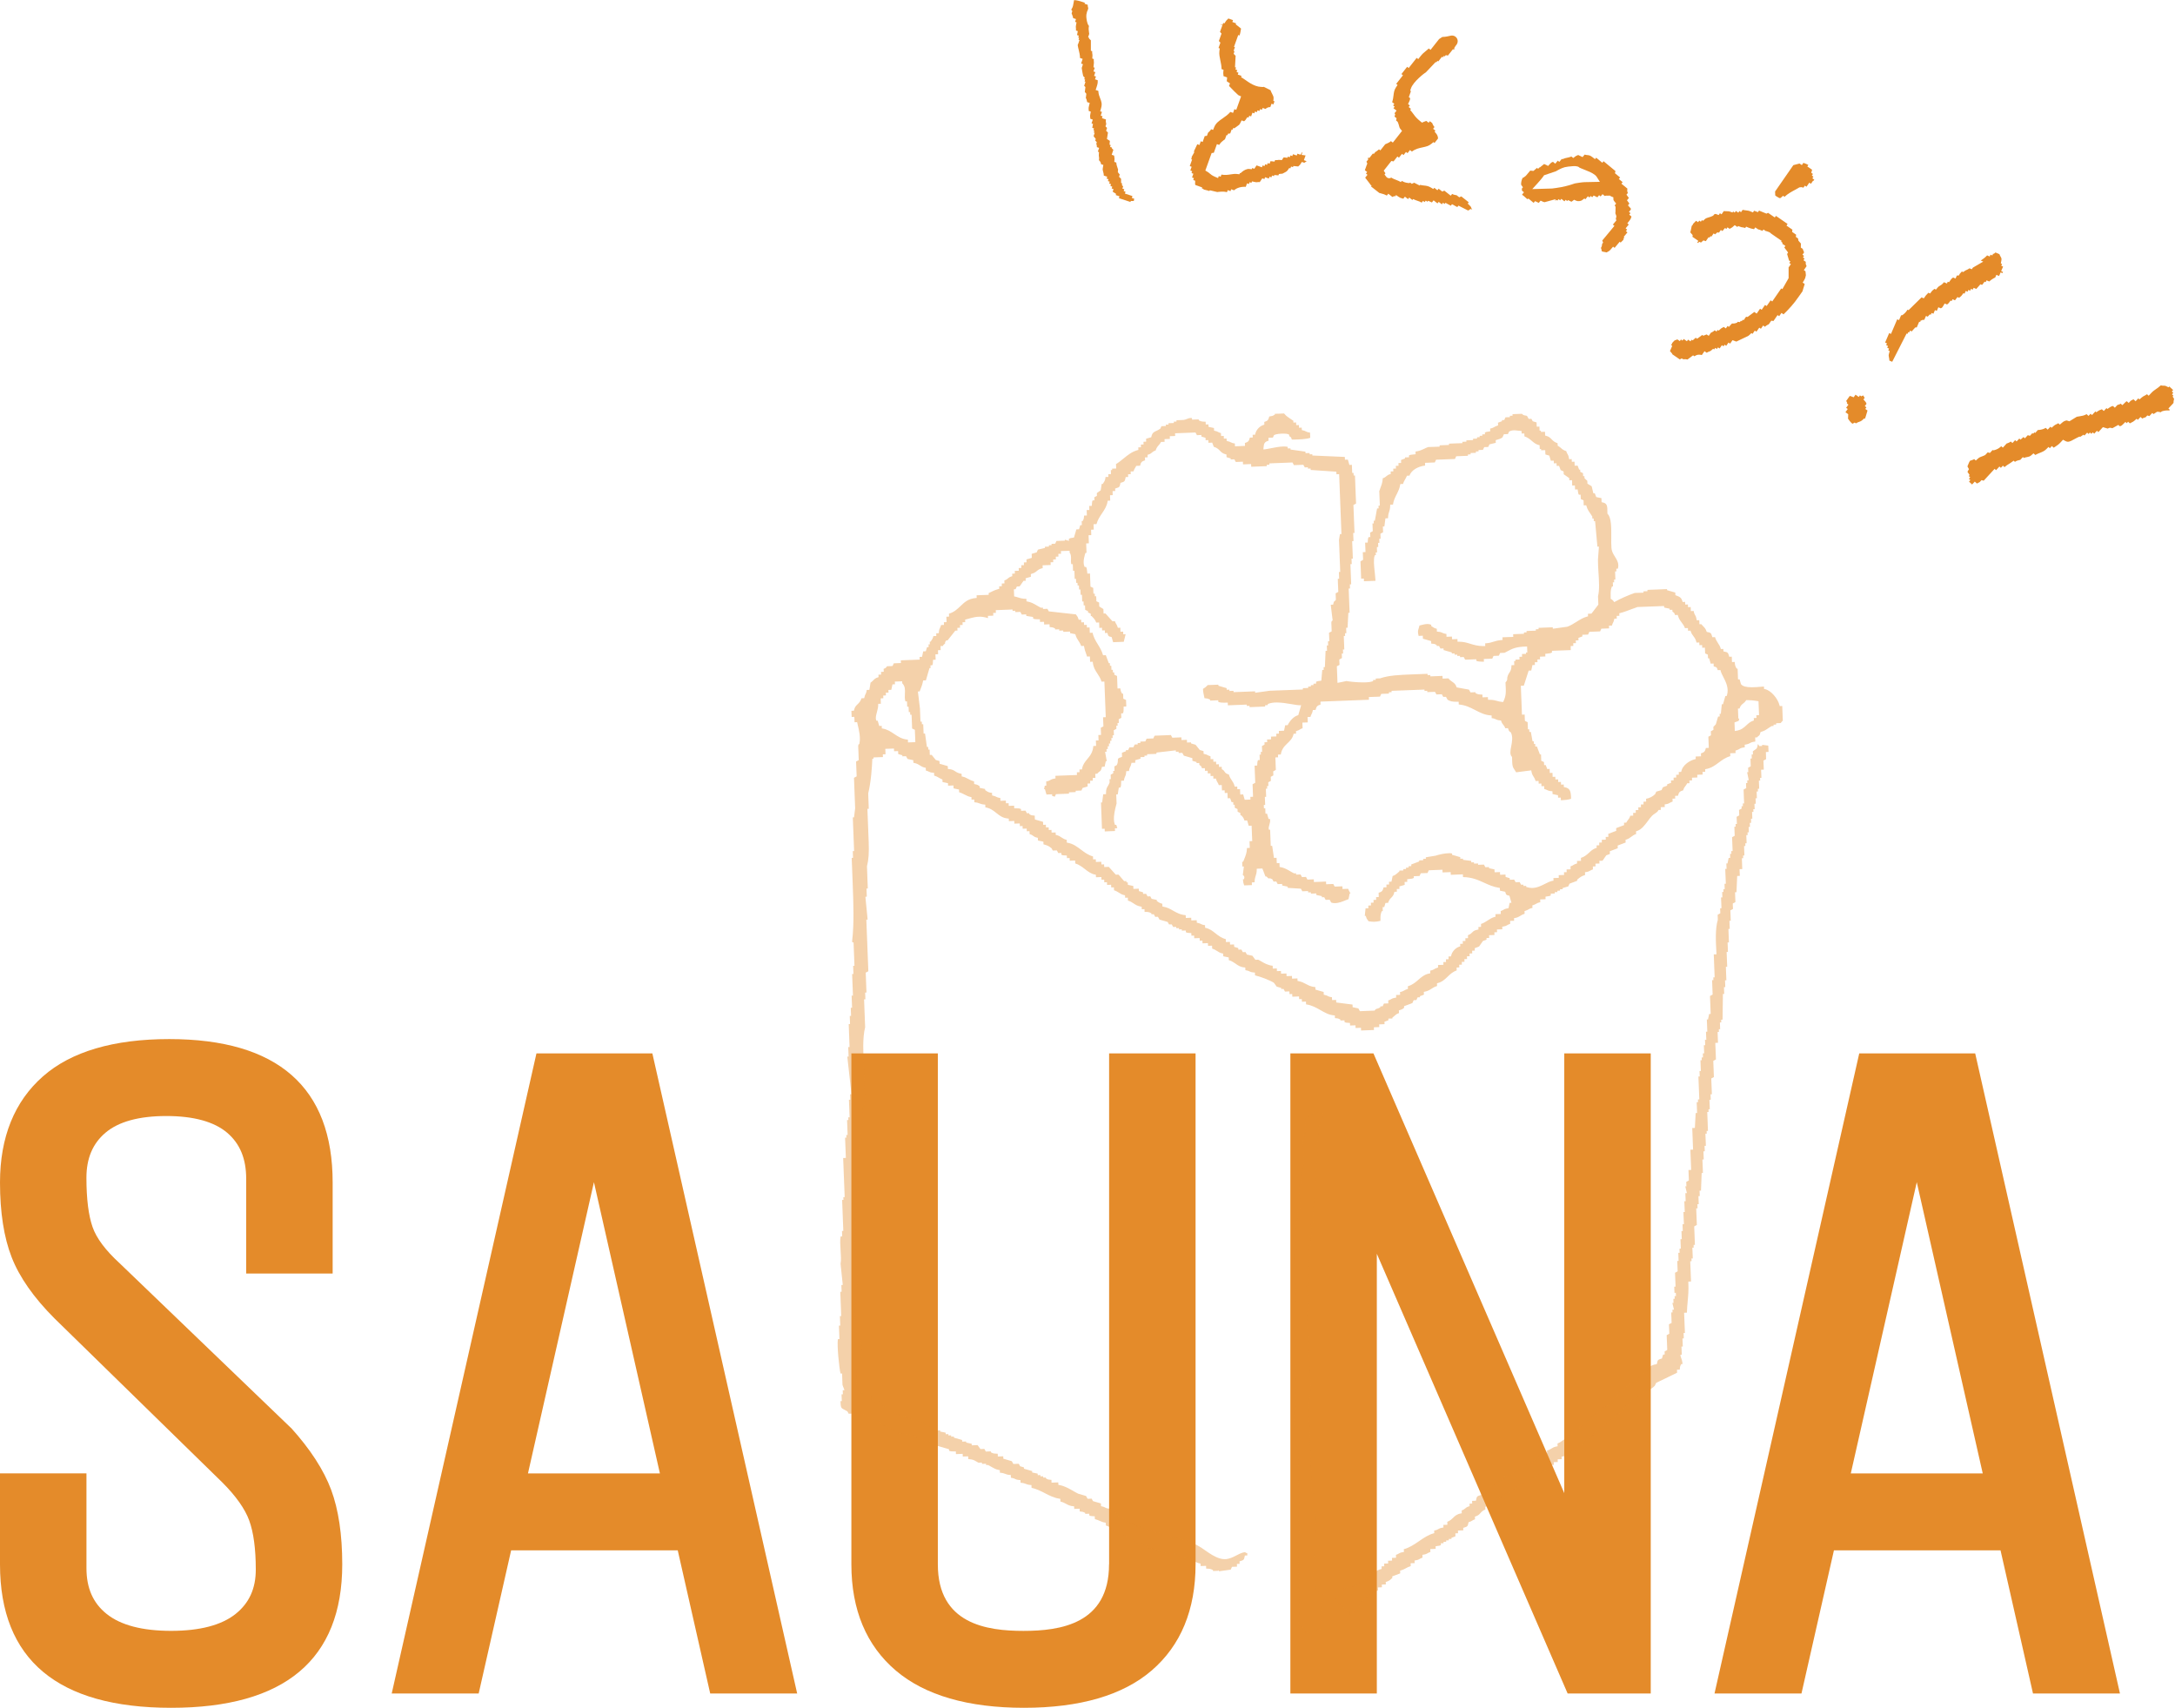 <svg width="605" height="475" viewBox="0 0 605 475" fill="none" xmlns="http://www.w3.org/2000/svg">
<g clip-path="url(#clip0_1600_151)">
<path d="M80.95 397.16L33.25 351.32C29.35 347.75 26.83 344.38 25.75 341.28C24.62 338.05 24.04 333.44 24.04 327.58C24.04 322.18 25.77 318.08 29.32 315.06C32.95 311.97 38.65 310.4 46.26 310.4C53.87 310.4 59.57 311.97 63.2 315.06C66.75 318.09 68.48 322.27 68.48 327.85V354.21H92.53V328.91C92.55 302.42 77.25 289 47.07 289C31.59 289 19.77 292.49 11.95 299.37C4.02 306.34 0 316.28 0 328.9C0 337.17 1.09 344.16 3.24 349.67C5.4 355.22 9.41 360.94 15.16 366.69L61.86 412.33C65.63 416.1 68.14 419.66 69.32 422.89C70.53 426.2 71.15 430.8 71.15 436.55C71.15 441.83 69.31 445.86 65.54 448.88C61.64 452 55.6 453.59 47.6 453.59C39.6 453.59 33.56 452.01 29.66 448.88C25.88 445.86 24.05 441.7 24.05 436.15V409.79H0V435.09C0 461.57 16.02 474.99 47.6 474.99C79.18 474.99 95.2 461.57 95.2 435.09C95.2 426.84 94.16 419.86 92.11 414.35C90.05 408.83 86.29 403.04 80.96 397.14L80.95 397.16Z" fill="#E48B2A"/>
<path d="M149.22 292.98L108.96 471.01H133.15L142.18 431.19H188.52L197.55 471.01H221.74L181.46 292.98H149.21H149.22ZM183.55 409.8H146.86L165.21 328.8L183.56 409.8H183.55Z" fill="#E48B2A"/>
<path d="M308.49 435.1C308.49 451.69 294.9 453.6 284.68 453.6C274.46 453.6 260.87 451.68 260.87 435.1V292.98H236.82V435.09C236.82 447.74 240.99 457.68 249.2 464.65C257.28 471.51 269.27 474.99 284.82 474.99C300.37 474.99 312.32 471.51 320.32 464.64C328.44 457.67 332.56 447.72 332.56 435.09V292.98H308.51V435.09L308.49 435.1Z" fill="#E48B2A"/>
<path d="M435.12 415.29L382.04 292.98H358.93V471.02H382.98V348.71L436.06 471.02H459.17V292.98H435.12V415.29Z" fill="#E48B2A"/>
<path d="M549.42 292.98H517.17L476.91 471.01H501.1L510.13 431.19H556.47L565.5 471.01H589.69L549.42 292.98ZM551.51 409.8H514.82L533.17 328.8L551.52 409.8H551.51Z" fill="#E48B2A"/>
<path fill-rule="evenodd" clip-rule="evenodd" d="M547.71 133.95L548.08 133.54L547.67 133.17L548.04 132.76L547.63 132.39L547.87 132.12L547.46 131.52C547.37 131.39 547.28 131.26 547.27 131.22C547.28 131.22 547.36 131.07 547.44 130.92L547.68 130.48L547.26 129.72C547.34 129.55 547.41 129.37 547.48 129.19C547.63 128.81 547.79 128.41 548 128.12L548.02 128.14L548.53 127.97C548.81 127.88 549 127.79 549.15 127.69L549.59 128.09L550.21 127.53C550.58 127.2 550.87 127.1 551.28 126.95C551.57 126.85 551.84 126.75 552.13 126.59L552.2 126.56L552.91 125.81L553.51 125.98L554.26 125.17L554.55 125.25L554.8 125.18C555.6 124.96 556.09 124.65 556.67 124.11L557.11 124.51L558.18 123.34H558.22L558.48 123.25C558.85 123.13 559.1 122.98 559.32 122.8L559.78 123.22L560.53 122.41L560.94 122.78L561.69 121.97L562.03 122.28L562.86 121.55L563.25 121.91L564.05 121.04L564.64 121.21L565.34 120.45L565.54 120.64L565.91 120.23L566.11 120.42L566.91 119.55L567.04 119.59H567.13C567.93 119.5 568.49 119.33 569.05 119L569.59 119.49L570.34 118.68L570.67 118.98L571.29 118.44C571.58 118.19 571.73 118.12 571.94 118.03C572.11 117.95 572.3 117.87 572.54 117.71L572.97 118.1L573.59 117.56C574.05 117.16 574.42 117.01 574.86 116.94H574.88L575.63 117.17L577.69 115.91C577.85 115.87 578.18 115.82 578.49 115.78C579.08 115.69 579.7 115.6 580.41 115.19L580.95 115.68L581.51 115.07L581.92 115.44L582.85 114.42L583.11 114.66L583.71 114.25C583.93 114.1 584.02 114.07 584.15 114.03C584.3 113.98 584.46 113.93 584.65 113.82L585.19 114.31L585.94 113.5L586.21 113.75L586.82 113.32C587.18 113.07 587.41 112.98 587.74 112.91L588.27 113.4L588.98 112.63L589.23 112.56C589.53 112.48 589.73 112.38 589.9 112.27L590.36 112.69L590.98 112.08C591.32 111.74 591.44 111.64 591.6 111.59L592.12 112.07L592.68 111.46H592.69L593.45 111.05L594.04 111.6L594.79 110.79L595.12 111.09L595.74 110.56C596.04 110.3 596.22 110.21 596.46 110.09C596.68 109.98 596.91 109.86 597.21 109.64L597.68 110.07L598.3 109.4C598.86 108.79 599.26 108.53 599.71 108.22C600.09 107.96 600.52 107.67 601.05 107.18C601.42 107.28 601.7 107.28 601.92 107.27C602.17 107.27 602.29 107.27 602.57 107.41L603.19 107.73L603.41 107.49L604.49 108.48L604.12 108.89L604.53 109.26L604.16 109.67L604.57 110.04L604.34 110.3L604.76 110.95C604.7 111.09 604.66 111.25 604.64 111.43L604.57 111.91L604.64 111.98L604.45 112.23L603.16 113.61L603.57 113.99L603.4 114.17C602.78 114.12 602.11 114.17 601.54 114.35L601.3 114.42L601.09 114.65L600.11 114.5L600.03 114.59L599.98 114.54L599.03 115.17L598.68 114.85L597.88 115.72L597.29 115.55L596.82 116.06L596.57 116.13C596.28 116.21 596.08 116.3 595.9 116.42L595.41 115.97L594.66 116.78L594.33 116.47L593.71 117.01C593.42 117.26 593.27 117.33 593.05 117.43C592.88 117.51 592.69 117.6 592.45 117.75L591.95 117.29L591.58 117.7L591.2 117.35L590.58 117.97C590.17 118.38 590.08 118.41 589.94 118.46C589.86 118.49 589.77 118.51 589.66 118.56L589.24 118.18L587.56 119.11C587.24 118.97 586.75 118.85 586.35 119.2L586.15 119.16L584.94 118.81L583.69 120.18L583.28 119.81L582.53 120.62L582.12 120.25L581.75 120.66L581.34 120.29L580.97 120.7L580.56 120.33L579.81 121.14L579.55 120.9L578.6 121.53L578.47 121.41L577.91 121.67C577.55 121.84 577.22 122.02 576.9 122.2C575.79 122.82 575.27 123.08 574.49 122.65L573.85 122.3L573.36 122.84C572.67 123.61 572.25 123.88 571.76 124.19C571.6 124.29 571.43 124.4 571.26 124.52L570.75 124.05L570.19 124.66L569.81 124.31L569.19 124.93C568.66 125.46 568.12 125.67 567.45 125.94C567.03 126.11 566.59 126.28 566.13 126.54L565.64 126.09L565.02 126.63C564.61 126.98 564.35 127.03 563.93 127.11C563.64 127.16 563.35 127.22 563.01 127.34L562.95 127.36L562.69 127.12L561.97 127.9L561.79 127.94C561.23 128.06 560.92 128.14 560.48 128.46L560.12 128.13L559.51 128.57C559.28 128.74 559.06 128.87 558.86 129C558.45 129.25 558.05 129.5 557.57 129.92L557.13 129.51L556.57 130.12L556.16 129.75L555.23 130.77L554.82 130.4L551.78 133.7L551.19 133.53L550.68 134.08H550.67L549.91 134.49L549.31 133.94L548.56 134.75L547.68 133.94L547.71 133.95Z" fill="#E48B2A"/>
<path fill-rule="evenodd" clip-rule="evenodd" d="M494.37 54.78C494.19 54.65 494 54.51 493.8 54.36L493.76 53.26L498.84 45.93L500.56 45.48L501.2 45.92L501.63 45.3C501.7 45.33 501.77 45.35 501.84 45.37C502.23 45.51 502.55 45.62 503.01 45.87L502.72 46.29L504.06 47.22L503.82 48.06L504.29 48.38L503.98 48.83L504.43 49.14L504.12 49.59L504.66 49.97L504.49 50.3L504.36 50.21L503.73 51.12L503.28 50.81L502.49 51.94L502.04 51.63L501.65 52.2C501.54 52.16 501.43 52.14 501.31 52.11L501.05 52.05L500.51 52.12L500.43 52.17C500.05 52.4 499.66 52.61 499.26 52.83C498.29 53.35 497.3 53.89 496.38 54.74L495.97 54.45L495.43 54.94C495.19 55.15 495.09 55.24 494.4 54.76L494.37 54.78Z" fill="#E48B2A"/>
<path fill-rule="evenodd" clip-rule="evenodd" d="M465.14 98.54L465.16 98.39L464.52 97.64L465.15 96.19L464.83 95.97L465.14 95.52L465.07 95.47L465.49 95C465.79 94.66 465.86 94.64 465.98 94.61C466.16 94.57 466.35 94.51 466.57 94.39L467.26 94.87L467.57 94.42L468.02 94.73L468.33 94.28L469.24 94.91L469.55 94.46L470.23 94.93L470.54 94.48L470.83 94.68L471.68 93.93L472.09 94.21L473.49 93.16L473.8 93.38L474.72 93.01L475.3 93.41L475.89 92.55L476.13 92.44C476.5 92.28 476.74 92.09 476.95 91.86L477.46 92.21L477.77 91.76L478.06 91.96L478.6 91.48C478.8 91.3 478.88 91.26 479.01 91.2C479.16 91.13 479.3 91.05 479.47 90.93L480.07 91.34L480.54 90.66L480.91 90.92L481.45 90.31C481.7 90.03 481.78 89.98 481.8 89.97C482.06 89.99 482.43 90.02 482.93 89.83L483.2 89.73L483.36 89.5L483.97 89.59L484.24 89.2L484.47 89.36L484.78 88.91L485.01 89.07L485.68 88.1L486.11 88.16L487.98 86.76L488.64 87.22L489.58 85.86L490.03 86.17L490.97 84.81L491.42 85.12L492.52 83.53L492.97 83.84L495.48 80.21L495.78 80.42L497.52 77.36V74.37L498.16 73.46L497.71 73.15L498.02 72.7L497.57 72.39L497.61 72.33L497.1 70.64L497.38 70.23L496.33 68.84L496.63 68.4L495.72 67.77L495.88 67.54L495.43 67.23L495.59 67L492.65 64.96C492.57 64.87 492.48 64.79 492.37 64.71C492.23 64.61 492.07 64.53 491.88 64.47L491.23 64.25L491.21 64.29L490.53 63.82L490.26 64.21L489.2 63.81L489.16 63.87L488.25 63.24L487.9 63.74C487.32 63.63 486.86 63.52 486.38 63.32L485.7 63.04L485.44 63.42C485.13 63.29 484.9 63.26 484.67 63.23C484.53 63.22 484.42 63.21 484.15 63.11L483.48 62.86L483.28 63.14L482.53 62.62L481.99 63.1C481.79 63.28 481.71 63.32 481.58 63.38C481.43 63.45 481.29 63.53 481.12 63.65L480.52 63.23L480.21 63.68L479.83 63.41L479.11 64.26L478.67 63.96L478.16 64.7L477.69 64.63L477.06 65.18L476.67 64.91L476.04 65.82L475.81 65.66L475.5 66.11L475.28 65.95L474.49 67.08C474.32 67.02 473.83 66.86 473.83 66.86L473.12 67.48L472.79 67.25L472.19 67.58C472.19 67.58 472.13 67.52 472.09 67.48L472.42 67L470.77 65.86L470.84 65.39L470.17 64.63C470.3 64.23 470.36 63.87 470.43 63.52C470.47 63.3 470.52 63.07 470.58 62.81L470.83 62.58L470.92 62.29L471.78 61.41L472.35 61.8L472.66 61.35L473.11 61.66L473.42 61.21L473.72 61.42L474.26 60.92C474.52 60.69 474.88 60.58 475.3 60.46C475.68 60.35 476.09 60.23 476.48 60.01L476.56 59.96L476.83 59.61C476.92 59.58 477.09 59.53 477.21 59.49C477.24 59.5 478.07 59.81 478.07 59.81L478.42 59.3L478.87 59.61L479.5 58.7C479.82 58.75 480.1 58.75 480.34 58.75C480.68 58.75 480.92 58.75 481.24 58.86L481.9 59.1L482.09 58.82L482.54 59.13L482.85 58.68L483.53 59.15L483.84 58.7L484.29 59.01L484.74 58.36C485.08 58.44 485.39 58.48 485.67 58.51C486.1 58.56 486.47 58.6 486.91 58.79L487.6 59.08L487.93 58.61L488.99 59.01L489.29 58.57L491.37 59.42L491.8 59.19L493.68 60.49L493.99 60.04L497.24 62.29L496.93 62.74L498.58 63.88L498.49 64.49L499.62 65.28L499.53 65.89L500.14 66.31L500.26 66.95L500.94 67.73L500.92 68.86L501.45 69.23L501.51 69.39C501.63 69.73 501.71 69.95 501.84 70.18L501.37 70.85L501.82 71.16L501.51 71.61L501.96 71.92L501.65 72.37L502.31 72.83C502.23 73.26 502.3 73.62 502.53 74.01L501.76 75.13L502.21 75.44L502.33 76.53C502.27 76.71 502.24 76.87 502.22 77C502.17 77.25 502.13 77.43 501.88 77.86L501.44 78.6L502 78.99C501.85 79.42 501.72 79.87 501.6 80.29C501.52 80.57 501.45 80.81 501.38 81.03L500.38 82.44C498.9 84.6 497.65 85.91 496.11 87.43L495.53 87.03L494.9 87.94L494.45 87.63L493.31 89.28L492.7 89.19L492 90.2H491.97L491.73 90.32C491.38 90.49 491.15 90.67 490.95 90.89L490.44 90.53L489.81 91.44L489.36 91.13L488.57 92.26L488.12 91.95L487.49 92.86L487.17 92.64L486.63 93.16C486.53 93.26 486.44 93.33 486.34 93.4L482.98 95.01L481.92 94.61L481.25 95.58L480.8 95.27L480.17 96.18L479.72 95.87L479.41 96.32L478.96 96.01L478.33 96.92L477.88 96.61L477.57 97.06L477.12 96.75L476.81 97.2L476.53 97L475.99 97.47C475.78 97.65 475.68 97.69 475.48 97.75C475.27 97.82 475.03 97.91 474.74 98.11L474.12 97.68L473.38 98.75C472.79 98.58 472.08 98.54 471.33 99.1L470.95 98.83L469.4 99.99C469 99.88 468.75 99.89 468.31 99.92H468.17L467.8 99.67L467.26 99.97L465.13 98.5L465.14 98.54Z" fill="#E48B2A"/>
<path fill-rule="evenodd" clip-rule="evenodd" d="M334.83 52.58L334.31 52.39L334.4 52.13L332.58 51.48C332.54 51.43 332.49 51.37 332.43 51.32L332.45 50.26L331.91 50.07L332.1 49.55L331.58 49.36L331.95 48.32L331.43 48.13L331.62 47.61L331.1 47.42L331.47 46.38L330.95 46.19L331.6 44.37L331.34 44.28L331.53 43.76L331.43 43.72L332.25 42.26L332.05 42.19L333.04 40.11L333.64 40.33L334.01 39.29L334.53 39.48L335.11 37.85L335.72 37.78L336.04 36.88H336.06L336.26 36.7C336.56 36.45 336.74 36.21 336.88 35.94L337.43 36.14L337.76 35.33C338.21 34.22 339.09 33.62 340.11 32.91C340.85 32.4 341.6 31.88 342.24 31.13L342.99 31.4L343.36 30.36L343.88 30.55L345.22 26.81L344.45 26.46C344.24 26.32 342.6 24.7 341.87 23.9L342.13 23.19L341.52 22.79C341.39 22.71 341.26 22.62 341.23 22.58C341.24 22.58 341.26 22.4 341.27 22.24L341.34 21.53L340.33 21.17C340.33 20.95 340.31 20.78 340.29 20.64C340.27 20.49 340.25 20.38 340.27 20.13L340.34 19.42L339.79 19.22C339.79 18.37 339.62 17.59 339.46 16.84C339.27 15.94 339.08 15.09 339.19 14.2L339.28 13.47L338.94 13.35L339.47 11.86L339.04 11.41L339.78 9.33L339.35 8.88L340.03 6.99L339.51 6.8L339.54 6.71L340.06 6.9L340.25 6.38L340.59 6.5L340.99 5.89C341.14 5.66 341.21 5.6 341.31 5.52C341.43 5.41 341.55 5.3 341.69 5.14L342.98 5.6L342.79 6.12L343.83 6.49L343.73 6.77L345.2 7.93V7.98C345.11 8.54 345.01 9.27 344.79 9.87L344.43 9.74L343.25 13.03L343.51 13.12L343.14 14.16L343.4 14.25L343.15 14.96L343.7 15.53L343.53 18.69L343.83 18.8L343.64 19.32L344.16 19.51L343.97 20.03L344.49 20.22L344.3 20.74L345.34 21.11L345.21 21.46L345.84 21.85C346.03 21.97 346.24 22.12 346.49 22.29C347.24 22.82 348.17 23.48 349.25 23.86C349.77 24.05 350.28 24.15 350.77 24.17L351.45 24.2L351.48 24.12L353.41 25.09C353.53 25.47 353.71 25.79 353.86 26.08C354.11 26.56 354.29 26.91 354.26 27.37L354.2 28.07L354.52 28.18L354.21 29.04L353.69 28.85L353.35 29.79C352.92 29.78 352.48 29.87 352.01 30.3L351.22 30.02L351.03 30.54L350.51 30.35L350.32 30.87L349.8 30.68L349.61 31.2L349.09 31.01L348.9 31.53L348.38 31.34L348.01 32.38L347.49 32.19L347.3 32.71L346.96 32.59L346.56 33.2C346.42 33.42 346.36 33.47 346.25 33.56C346.19 33.61 346.12 33.67 346.05 33.73L345.36 33.48L345 34.22C344.76 34.71 344.54 34.85 344.17 35.09C343.93 35.25 343.68 35.41 343.43 35.64L343.38 35.69L343.05 35.57L342.86 36.09L342.6 36L342.2 37.11L341.59 37.18L341.43 37.63L341.17 37.54L340.74 38.74C340.64 38.8 340.52 38.89 340.38 38.99C339.97 39.3 339.55 39.62 339.13 40.31L338.5 40.08L337.64 42.49L337.03 42.56L335.28 47.43L335.92 47.82C336.18 47.98 336.34 48.12 336.49 48.25C336.8 48.52 337.16 48.82 337.92 49.15L338.82 49.53L339.02 48.96L339.54 49.15L339.75 48.56C340.77 48.75 341.6 48.62 342.34 48.5C342.94 48.41 343.44 48.33 344.04 48.39L344.76 48.47L344.88 48.13L345.04 48.19L345.45 47.83C345.96 47.38 346.81 46.92 347.48 46.99L348.19 47.06L348.31 46.73L348.9 46.94L349.53 46L351.02 46.53L351.21 46.01L351.73 46.2L351.92 45.68L352.44 45.87L352.63 45.35L353.15 45.54L353.4 44.83L354.53 44.94L354.68 44.52C354.99 44.56 355.22 44.54 355.48 44.5C355.62 44.47 355.73 44.46 356.01 44.48L356.56 44.53L356.86 44.06C356.94 43.93 357.03 43.8 357.07 43.77C357.1 43.78 357.26 43.8 357.41 43.81L358.12 43.88L358.24 43.55L358.76 43.74L358.95 43.22L359.47 43.41L359.66 42.89L360.7 43.26L360.89 42.74L361.73 43.04L362.13 42.45C362.2 42.35 362.24 42.3 362.26 42.28C362.26 42.3 362.28 42.31 362.31 42.33L362.04 43.08L363.16 43.23L362.69 44.55L363.46 44.83C363.21 44.99 363 45.14 362.81 45.28L362.13 45.04L361.73 45.65C361.59 45.86 361.53 45.91 361.42 46.01C361.33 46.08 361.23 46.17 361.11 46.3L359.77 46.17L359.65 46.5L359.13 46.31L358.94 46.83L358.62 46.72L358.22 47.3C357.95 47.7 357.55 47.89 357.06 48.13L356.7 48.31L356.35 48.33L355.75 48.4L355.61 48.78L354.48 48.67L354.36 49L353.84 48.81L353.65 49.33L353.13 49.14L352.94 49.66L351.9 49.29L351.71 49.81L351.12 49.6L350.42 50.64C350.11 50.61 349.9 50.64 349.7 50.67C349.56 50.69 349.46 50.71 349.04 50.62L348.25 50.45L348.1 50.86L347.58 50.67L347.39 51.19L346.87 51L346.53 51.96C345.2 51.89 344.04 52.23 343.27 52.93L342.47 52.64L342.28 53.16L341.5 52.88L341.3 53.45C340.56 53.27 340.04 53.27 339.27 53.34L338.68 53.39V53.43L336.55 52.93L336.32 53.15L336.19 53.05L334.74 52.68L334.79 52.53L334.83 52.58Z" fill="#E48B2A"/>
<path fill-rule="evenodd" clip-rule="evenodd" d="M311.23 55.12L311.4 54.6L310.35 54.25L310.46 53.92L309.5 53.31L309.74 52.6L309.22 52.43L309.39 51.91L308.87 51.74L309.04 51.22L308.52 51.05L308.69 50.53L308.17 50.36L308.34 49.84L307.82 49.67L307.99 49.15L307.03 48.83C307.03 48.35 306.92 48.01 306.84 47.72C306.74 47.39 306.68 47.18 306.77 46.67L306.91 45.88L306.27 45.67C306.22 45.21 306.04 44.88 305.68 44.56C305.76 44.13 305.74 43.86 305.68 43.53C305.65 43.39 305.63 43.29 305.65 43L305.7 42.29L305.38 42.18L305.73 41.13L305.1 40.92C305.12 40.7 305.1 40.47 305.01 40.15L304.95 39.95L305.09 39.54L304.65 39.1L304.8 38.65L304.19 37.87L304.5 36.94L304.24 36.85L304.41 36.33L304.15 36.24L304.32 35.72L303.82 35.55L304.03 34.46L303.62 34.32L303.97 33.27L303.29 33.04C303.29 32.82 303.27 32.65 303.24 32.5C303.21 32.36 303.19 32.26 303.27 31.84L303.42 31.05L302.84 30.86C302.84 30.67 302.83 30.51 302.82 30.38C302.8 30.13 302.78 29.94 302.91 29.46L303.12 28.63L302.41 28.4C302.38 28.18 302.33 28 302.26 27.78L302.16 27.45L302.03 27.33L302.18 26.08L301.89 25.74L301.75 25.6L301.92 24.21L301.57 23.86L301.94 22.74L301.68 22.65L301.85 22.13L301.59 22.04L301.74 21.59L301.3 21.15L301.09 20.13L300.89 18.9L301.24 17.85L300.72 17.68L301.15 16.37L300.42 16.13C300.41 15.3 300.22 14.54 300.04 13.81C299.93 13.35 299.82 12.93 299.77 12.53L299.97 12.04L300.27 11.14L300.01 11.05L300.18 10.53L299.92 10.44L300.09 9.92L299.59 9.75L299.8 8.66L299.29 8.49C299.32 8.17 299.29 7.95 299.27 7.73C299.25 7.55 299.23 7.42 299.3 7.01L299.45 6.22L299.04 6.08L299.3 5.3L298.51 5.04C298.46 4.69 298.36 4.44 298.26 4.19L298.08 3.7L298.28 3.09L297.98 2.7L298.33 2.04C298.43 1.84 298.47 1.63 298.6 0.93C298.66 0.61 298.71 0.3 298.77 0.03C299.51 0.05 300.34 0.29 301.13 0.55L301.77 0.77L301.68 1.04L302.57 1.34C302.55 1.57 302.57 1.8 302.66 2.1L302.72 2.31L302.58 2.72L302.61 2.75C302.61 2.75 302.59 2.79 302.58 2.8L302.52 2.98H302.46L302.34 3.38L302.28 3.68C301.96 4.48 302.4 6.67 302.81 7.1L302.88 7.17H302.91C302.76 7.92 302.82 8.36 302.92 9.02L302.98 9.43L302.67 10.37L302.93 10.46L302.87 10.65L303.44 11.22V14.12L303.81 14.24C303.77 14.55 303.8 14.77 303.85 15.04C303.88 15.18 303.9 15.28 303.88 15.57L303.83 16.28L304.25 16.42C304.22 16.74 304.25 16.96 304.27 17.18C304.29 17.36 304.31 17.49 304.24 17.9V17.96L304.16 18.71L304.51 18.83L304.16 19.88L304.68 20.05L304.33 21.1L304.85 21.27L304.59 22.06L305.34 22.31C305.34 22.37 305.34 22.43 305.34 22.48C305.35 22.93 305.36 23.21 305.05 24.16L304.77 25.03L305.51 25.27C305.54 26.15 305.82 26.84 306.04 27.41C306.38 28.27 306.62 28.89 306.27 30.11L306.03 30.96L306.52 31.12L306.17 32.17L306.69 32.34L306.52 32.86L307.63 33.23C307.57 33.56 307.57 33.86 307.66 34.23L307.72 34.49L307.5 35.14L307.94 35.58L307.68 36.36L308.19 36.87L307.91 38.67L308.43 38.99C308.56 39.07 308.7 39.15 308.73 39.19C308.72 39.19 308.71 39.37 308.69 39.53L308.63 40.24L308.96 40.35L308.79 40.87L309.31 41.04L309.25 41.23L309.69 41.67L309.23 43.05L309.92 43.28C309.92 43.51 309.95 43.67 309.98 43.81C310.01 43.96 310.03 44.08 310.01 44.32L309.96 45.03L310.51 45.21C310.54 45.77 310.68 46.2 310.85 46.69L311 47.11L310.94 47.88L311.47 48.56L311.27 49.16L311.84 49.73V50.88L312.1 50.97V51.54L312.42 51.82L312.21 52.46L312.73 52.63L312.56 53.15L313.08 53.32L312.91 53.84L315 54.53L314.83 55.05L315.5 55.27C315.47 55.47 315.44 55.67 315.38 55.9H314.54L314.45 56.18L311.22 55.11L311.23 55.12Z" fill="#E48B2A"/>
<path fill-rule="evenodd" clip-rule="evenodd" d="M526.33 100.62L525.55 100.29C525.55 99.92 525.48 99.63 525.43 99.39C525.35 99.05 525.31 98.84 525.43 98.4L525.64 97.63L525.24 97.46L525.46 96.95L524.95 96.73L525.17 96.22L524.66 96L524.88 95.49L524.37 95.27L525.49 92.65L526 92.87L527.73 88.81L528.24 89.03L528.81 87.69L529.13 87.67L529.35 87.51C529.92 87.09 530.27 86.66 530.59 86.13L530.89 86.26L534.5 82.71L535.13 82.98L535.56 82.36C535.73 82.11 535.87 81.98 536.01 81.84C536.13 81.72 536.26 81.59 536.4 81.42L536.88 81.63L537.31 81.05C537.47 80.83 537.54 80.78 537.65 80.7C537.78 80.6 537.91 80.5 538.05 80.34L538.52 80.54L538.96 79.99C539.18 79.72 539.34 79.62 539.58 79.49C539.91 79.3 540.31 79.07 540.72 78.49L541.57 78.85L541.79 78.34L542.14 78.49L542.57 77.88C542.81 77.53 543.01 77.35 543.28 77.18L543.96 77.47L544.31 76.64L544.92 76.6L545.11 76.16H545.13L545.71 75.51L546.09 75.67L546.51 75.36C546.67 75.24 546.82 75.17 547.01 75.09C547.25 74.98 547.54 74.86 547.84 74.62L548.47 74.89L548.79 74.43L551.66 72.76L550.97 72.47C551.59 72.05 552.2 71.62 552.74 71.03L553.46 71.34L553.68 70.83L554.19 71.05L554.41 70.54L554.59 70.62L555.06 70.22L556.16 70.69C556.27 71.01 556.41 71.25 556.52 71.44C556.72 71.79 556.8 71.93 556.69 72.53L556.55 73.26L556.89 73.41L556.67 73.92L557.18 74.14L556.64 75.41L557.15 75.63L557.01 75.97L556.5 75.75L556.07 76.76L555.31 76.44L555 77.18C554.44 77.43 553.81 77.84 553.33 78.29L552.57 77.97L552.35 78.48L552.03 78.34L551.34 79.25L550.88 79.06L549.72 80.37L548.98 80.05L548.76 80.56L548.25 80.34L548.03 80.85L547.52 80.63L547.3 81.14L546.79 80.92L546.47 81.68L546.14 81.54L545.71 82.12C545.55 82.34 545.48 82.39 545.37 82.47C545.24 82.57 545.11 82.67 544.97 82.83L544.49 82.62L543.8 83.53L543.11 83.23L542.89 83.74L542.56 83.6L542.13 84.19C541.98 84.39 541.92 84.44 541.8 84.53C541.73 84.58 541.67 84.63 541.59 84.69L540.93 84.41L540.52 85.11C540.26 85.55 540.22 85.57 540 85.68C539.95 85.7 539.9 85.73 539.85 85.75L539.17 85.46L538.74 86.47L538.23 86.25L537.8 87.26L537.29 87.04L537.07 87.55L536.8 87.43L536.22 88.08L535.73 87.87L535.27 88.95L534.65 88.99L534.57 89.17L534.32 89.06L534.1 89.57L533.85 89.46L533.17 91.05L532.74 91.08L531.77 92.17L531.28 91.96L531.06 92.47L530.81 92.36L530.59 92.87L530.34 92.76L526.33 100.64V100.62Z" fill="#E48B2A"/>
<path fill-rule="evenodd" clip-rule="evenodd" d="M515.25 117.84C514.75 117.47 514.2 116.71 514.03 116.41L514.06 116.24L514.1 115.2L513.33 114.65L513.97 113.75L513.52 113.43L514.16 112.53L513.71 112.21L513.83 112.05L513.54 111.51L514.52 110.14C514.65 110.14 514.71 110.14 514.95 110.24L515.62 110.5L516.14 109.77L517.04 110.41L517.36 109.96L517.75 110.24L518.25 109.97C518.31 110.06 518.37 110.15 518.43 110.26C518.51 110.39 518.59 110.52 518.68 110.64L518.35 111.11L518.83 111.66C519 111.85 519.03 111.92 519.09 112.06C519.12 112.13 519.16 112.21 519.2 112.3L518.72 112.97L519.17 113.29L518.85 113.74L519.47 114.18C519.36 114.51 519.26 114.84 519.17 115.18C519.04 115.63 518.92 116.06 518.75 116.49L518.56 116.36L518.01 116.86C517.72 117.12 517.52 117.19 517.21 117.3C516.93 117.39 516.61 117.51 516.24 117.75L515.91 117.52L515.28 117.86L515.25 117.84Z" fill="#E48B2A"/>
<path fill-rule="evenodd" clip-rule="evenodd" d="M423.39 54.1L423.91 53.48L423.27 52.95L423.45 52.74L423.24 52.56L423.62 52.09C423.62 52.09 423.25 51.56 423.13 51.4C423.06 51.02 423.17 50.04 423.61 49.38L423.69 49.45L424.43 48.9L425.65 47.45L426.55 47.54L427.53 46.69L427.85 46.96L428.2 46.54L428.28 46.61L429.51 45.61L430.63 46.15L431.09 45.64C431.48 45.21 431.57 45.17 431.71 45.12C431.79 45.09 431.88 45.06 431.98 45.01L432.61 45.53L433.31 44.68L433.74 45.03L434.44 44.18L434.58 44.29L435.09 44.09C435.34 43.99 435.61 43.93 435.88 43.88C436.27 43.8 436.69 43.71 437.11 43.53L437.61 43.95L438.19 43.51C438.39 43.36 438.47 43.33 438.6 43.28C438.71 43.24 438.84 43.19 438.99 43.11L440.21 43.69L440.78 43C441.1 43.09 441.37 43.12 441.6 43.14C442.02 43.18 442.3 43.21 442.97 43.72L443.67 44.26L444 43.86L445.7 45.27L446.05 44.84L449.36 47.58L449.22 48.18L450.65 49.36L450.3 49.78L451.36 50.66L451.01 51.08L452.69 52.47C452.57 52.9 452.61 53.26 452.81 53.67L452.42 54.14L453.09 55.06L452.56 55.7L453.23 56.62L452.83 57.11L453.37 57.7C453.5 57.84 453.59 57.94 453.64 58.01C453.64 58.1 453.63 58.19 453.63 58.3L453.11 58.93L453.54 59.28L453.19 59.71L453.81 60.22C453.79 60.28 453.77 60.33 453.76 60.39C453.66 60.71 453.6 60.92 453.21 61.42L452.66 62.12L453.06 62.45L452.18 63.51L452.61 63.86L452.26 64.28L452.69 64.63L451.64 65.9L451.85 66.08L451.5 66.5L451.65 66.62L450.8 67.47L450.53 67.24L449.12 68.94L448.7 68.6L448.11 69.29C447.7 69.78 447.51 69.87 447.21 70.03C447.1 70.08 446.99 70.14 446.87 70.21C446.59 70.12 446.37 70.09 446.18 70.06C445.94 70.02 445.78 70 445.52 69.85C445.52 69.52 445.47 69.26 445.32 68.96C445.47 68.72 445.59 68.46 445.63 68.02L445.65 67.8L445.93 67.47L445.68 66.91L449.07 62.82L448.64 62.47L449.61 61.3L449.45 60.81C449.53 60.66 449.59 60.46 449.6 60.16V60.06L449.32 59.3L449.36 58.99L449.39 57.53L449.14 57.12L449.55 56.62L449.07 56.03C448.883 55.803 448.786 55.617 448.78 55.47V54.88L448.23 54.65C448.11 54.6 448.07 54.57 448.04 54.56L447.76 54.39L447.35 54.42H447.14C446.83 54.38 446.61 54.4 446.37 54.51L445.76 54L445.23 54.64L444.81 54.29L444.33 54.87L443.3 54.38L442.9 54.86L442.47 54.51L442.12 54.93L441.69 54.58L440.99 55.43L440.71 55.2L440.13 55.64C439.69 55.98 438.88 56.05 438.37 55.8L437.86 55.56L437.41 55.9C437.29 55.99 437.16 56.09 437.11 56.11C437.09 56.09 436.94 56.02 436.81 55.96L436.16 55.65L435.94 55.92L435.51 55.57L435.16 56L434.31 55.3L433.96 55.72L433.54 55.37L433.19 55.8L432.92 55.58L432.53 55.87L432.71 55.4L429.61 56.24C429.46 56.21 429.33 56.17 429.18 56.1L428.54 55.8L428.02 56.43L427 55.94L426.6 56.42L425.17 55.24L424.83 55.39L423.66 54.34C423.66 54.34 423.58 54.34 423.54 54.34L423.39 54.1ZM439.24 46.52C438.78 46.14 437.78 46.18 437.23 46.24L436.93 46.27C436.54 46.3 435.93 46.34 435.23 46.51C434.28 46.74 432.91 47.56 432.76 47.65L429.51 48.74L429.34 48.99C428.9 49.63 427.9 50.75 427.68 50.99L426.22 52.59L431.74 52.43C431.84 52.43 433.76 52.16 434.21 52.06L435.61 51.75C436.54 51.54 437.84 51.09 438.08 51.01C438.12 51.01 438.17 51 438.21 50.99C438.67 50.91 440.08 50.68 440.75 50.66L445.02 50.57L444.15 49.2C444.03 49.01 443.87 48.83 443.65 48.66C442.89 48.03 441.58 47.53 441.15 47.37C439.84 46.86 439.41 46.65 439.29 46.59L439.24 46.53V46.52Z" fill="#E48B2A"/>
<path fill-rule="evenodd" clip-rule="evenodd" d="M409.24 57.71C409.19 57.59 409.15 57.5 408.85 57.2L408.27 56.62L408.55 56.26L406.47 54.62L405.91 54.88L405.16 54.29L404.86 54.25C404.49 54.2 404.22 54.1 403.93 53.94L403.54 54.43L401.75 53.02L401.19 53.28L400.17 52.48L399.83 52.91L398.96 52.23L398.69 52.57L398 52.15C397.28 51.72 396.73 51.66 396.03 51.59C395.77 51.56 395.48 51.53 395.03 51.42L394.89 51.6L393.37 50.82L392.7 51.13L392.27 50.79L392 50.92L391.75 50.9C390.98 50.83 390.46 50.63 389.94 50.31L389.68 50.63L389.02 50.31C388.77 50.19 388.56 50.11 388.32 50.02C387.93 49.87 387.52 49.73 386.99 49.39C386.44 49.74 386.01 49.53 385.75 49.33C385.74 49.32 385.72 49.31 385.71 49.3L385.11 48.54L385.38 48.2L384.9 47.47L387.03 44.77L387.63 44.89L388.7 43.53L389.13 43.87L389.98 42.79L390.41 43.13L391.09 42.26L391.52 42.6L392.2 41.73L392.74 42.16C393.71 41.41 394.75 41.19 395.69 40.99C396.62 40.79 397.42 40.62 398.16 40L398.73 39.52L399.03 39.76L400.01 38.51C399.97 38.01 399.84 37.58 399.52 37.19L399.05 36.62L399.28 36.33L398.63 35.82L399.02 35.33C398.82 35.12 398.65 34.88 398.5 34.52L398.4 34.27V34.23L397.73 33.71L397.39 34.14L396.74 33.63C396.6 33.69 396.48 33.73 396.36 33.77C396.28 33.79 396.19 33.82 396.06 33.88L395.55 34.11L395.11 33.76C394.03 32.9 393.65 32.38 393.24 31.82C393.09 31.62 392.94 31.41 392.73 31.15L392.25 30.58L392.48 30.28L391.83 29.77L392.17 29.34L391.66 28.94L391.98 28.28C392.17 27.89 392.23 27.64 392.25 27.3L391.88 27L392.47 25.36L392.26 25.2L392.47 24.59C393.11 22.68 396.31 20.27 396.69 20.05L399.36 17.23L399.51 17.35L399.85 16.92L400.07 17.09L401.09 15.79L401.31 15.96L401.65 15.53L401.87 15.7L402.16 15.33L402.76 15.45L404.17 13.66L404.39 13.83L404.62 13.54L404.47 13.42L404.92 12.72C406.22 11.36 405.03 9.55 403.45 9.94C402.78 10.1 402.29 10.19 401.93 10.23L401.2 10.28C401.2 10.28 401.05 10.35 400.89 10.48L400.32 10.85H400.31L397.92 13.87L397.43 13.48C397.12 13.78 396.84 14 396.57 14.22C396.09 14.61 395.67 14.94 395.07 15.71L394.5 16.44L394.06 16.1L391.84 18.92L391.41 18.58L389.82 20.6L390.25 20.94L388.37 23.32L388.75 23.62L388.28 24.33C387.81 25.03 387.72 25.73 387.62 26.55C387.55 27.12 387.47 27.75 387.24 28.41L387.85 28.89L387.51 29.32L387.94 29.66L387.6 30.09L388.47 30.77L387.91 31.48L388.09 31.87L387.89 32.43L388.47 32.88L388.34 33.51L388.76 33.87L388.8 33.95C388.97 34.3 389.06 34.63 389.14 34.93C389.24 35.31 389.31 35.59 389.52 35.84L389.99 36.41L387.43 39.66L386.91 39.25C386.46 39.63 386.1 39.78 385.78 39.92L385.31 40.12L383.96 41.83L383.59 41.54L382.69 42.24L382.63 42.19L382.12 42.84L381.9 42.67L380.88 43.97L380.66 43.8L380.43 44.09L380.65 44.26L380.09 44.97L380.35 45.53L380.23 45.69H380.24L379.65 47.34L380.29 47.84L379.95 48.27L380.38 48.61L379.74 49.42L381.13 51.22L381.09 51.28L381.52 51.62L381.35 51.84L383.66 53.66L384.14 53.79C384.77 53.95 385.2 54.08 385.77 54.39L386.17 53.88L387.31 54.78L387.87 54.52L388.03 54.64L388.33 54.26L389.04 54.74C389.45 55.02 389.62 55.07 389.88 55.13C390.01 55.16 390.16 55.21 390.34 55.27L390.79 54.7L391.66 55.38L392 54.95L392.87 55.63L393.08 55.36L393.73 55.65C393.96 55.75 394.14 55.81 394.34 55.87C394.67 55.98 395.01 56.08 395.46 56.35L395.84 55.87L396.27 56.21L396.61 55.78L397.04 56.12L397.26 55.84L398.3 56.31L398.77 55.72L399.85 56.57L400.19 56.14L401.06 56.82L401.4 56.39L401.83 56.73L402.08 56.41L403.55 57.22L403.89 56.79L405.36 57.6L405.69 57.19L408.39 58.56L409.06 58.12L409.52 58.29C409.36 58.07 409.28 57.9 409.21 57.73L409.24 57.71Z" fill="#E48B2A"/>
<g opacity="0.4">
<path fill-rule="evenodd" clip-rule="evenodd" d="M338.909 436.88L337.409 436.94V436.68L337.259 436.61C336.689 436.31 336.319 436.3 335.589 436.28H335.509L335.479 435.51L333.979 435.57L333.949 434.88L333.739 434.84C333.239 434.74 333.039 434.64 332.839 434.53C332.589 434.4 332.349 434.27 331.669 434.19L331.639 433.45L329.379 433.16L329.359 432.74L327.489 432.81L327.469 432.44L326.719 432.47V432.1L324.459 432.19V431.82L323.699 431.85L323.679 431.48L322.179 431.54L322.159 431.17L321.409 431.2V430.87L319.419 430.55L319.019 429.82L315.699 429.22L315.669 428.47L315.459 428.43C314.959 428.33 314.759 428.23 314.559 428.12C314.309 427.99 314.069 427.86 313.389 427.78L313.359 426.99L311.859 427.05L311.829 426.36L311.619 426.32C310.789 426.15 310.199 425.74 309.589 425.32C309.019 424.92 308.429 424.51 307.619 424.29L307.589 423.52L307.369 423.48C306.739 423.38 306.329 423.19 305.879 422.99C305.489 422.82 305.089 422.64 304.549 422.51L304.519 421.73L303.899 421.69C303.439 421.66 303.309 421.65 303.009 421.5L302.989 421.01L301.859 421.05V420.79L301.719 420.72C301.249 420.46 301.039 420.44 300.589 420.41C300.509 420.41 300.429 420.4 300.339 420.39L300.309 419.61L298.809 419.67L298.779 418.95L298.539 418.93C297.649 418.87 297.139 418.58 296.589 418.29C296.139 418.04 295.669 417.79 294.969 417.63L294.939 416.87L294.719 416.84C293.189 416.61 291.969 415.98 290.679 415.31C289.529 414.72 288.349 414.11 286.939 413.81L286.909 413.04L286.669 413.02C285.999 412.97 285.689 412.85 285.359 412.72C284.999 412.58 284.639 412.44 283.879 412.4L283.849 411.66L283.609 411.64C282.839 411.58 282.619 411.47 282.379 411.35C282.149 411.23 281.879 411.1 281.199 411.01L281.169 410.25L280.929 410.23C280.259 410.18 279.949 410.06 279.619 409.93C279.259 409.79 278.899 409.65 278.139 409.61L278.109 408.89L277.889 408.85C277.029 408.71 276.439 408.36 275.809 407.99C275.519 407.81 275.219 407.64 274.899 407.49L274.839 407.46L274.289 407.48V407.11L273.149 407.15L273.129 406.78L272.179 406.82C271.899 406.68 271.689 406.56 271.499 406.44C270.969 406.12 270.579 405.89 269.339 405.82L269.309 405.05L267.809 405.11L267.779 404.36L265.909 404.43L265.879 403.69H265.439C264.709 403.69 264.399 403.69 263.989 403.49V403.08L260.559 402.08L260.539 401.63L258.939 401.69L258.549 400.98L256.659 400.68L256.239 399.92L254.739 399.98L254.339 399.24L252.939 399.29V398.92L251.799 398.96V398.59L249.809 398.67L249.409 397.93L248.759 397.95V397.7L248.629 397.62C248.119 397.31 247.739 397.3 247.169 397.29C247.069 397.29 246.969 397.29 246.859 397.29L246.829 396.55L246.589 396.53C245.879 396.48 245.649 396.37 245.349 396.23C245.149 396.13 244.929 396.02 244.549 395.93L244.519 395.14L244.039 395.12C243.469 395.09 243.329 395.09 243.009 394.92L242.989 394.43L241.759 394.48L241.359 393.75L240.709 393.77V393.4L238.679 393.48C238.579 393.32 238.409 393.11 238.029 393.11C237.939 393.11 237.849 393.12 237.739 393.14L237.609 393.17L237.509 393.35C237.459 393.45 237.419 393.53 237.319 393.55V393.15L236.079 393.2L235.719 392.55L235.659 392.51C235.329 392.31 235.049 392.16 234.809 392.05C233.979 391.63 233.849 391.56 233.789 389.7H234.159L234.089 387.81L234.459 387.79L234.419 386.67L234.899 386.65L234.349 385.19L234.239 382.01L233.809 382.03C233.429 380.5 232.789 374.3 233.069 372.46L233.499 372.44L233.359 368.69H233.729L233.629 366.05H233.999L233.739 359.29L234.109 359.27L234.039 357.4L234.429 357.38L233.809 351.49C234.009 350.58 233.919 349.21 233.819 347.75C233.729 346.34 233.629 344.89 233.829 343.89L234.269 343.87L234.209 342.37H234.579L234.249 333.73H234.619L234.589 332.97L234.959 332.95L234.539 322.08L235.289 322.05L235.069 316.43L235.439 316.41L235.409 315.66H235.779L235.619 311.52H235.989L235.959 310.76H236.329L236.139 305.87H236.509L236.449 304.36L236.839 304.34L235.689 293.87H236.049L235.949 291.23H236.319L236.079 284.84L236.449 284.82L236.369 282.57L236.739 282.55L236.649 280.3L237.019 280.28L236.889 276.91H237.259L237.029 270.9L237.399 270.88L237.309 268.63L237.679 268.61L237.429 262.12L237.159 262.09C237.159 262.09 237.119 262.09 237.089 262.05C237.059 262.02 237.009 261.92 237.039 261.66C237.609 256.88 237.389 251.27 237.189 245.84L236.909 238.61L237.279 238.59L237.209 236.72L237.579 236.7L237.219 227.33H237.549L237.869 224.83L237.549 216.33L238.289 215.93L238.129 211.81L238.869 211.41L238.719 207.49C238.739 207.15 238.839 207.01 238.869 206.99L239.049 206.96V206.79C239.429 205.21 238.939 203.09 238.609 201.69C238.559 201.46 238.419 200.85 238.419 200.85L237.709 200.88L237.649 199.38L236.899 199.41L236.829 197.7L237.519 197.67L237.569 197.47C237.749 196.64 238.139 196.27 238.549 195.87C238.949 195.49 239.389 195.05 239.639 194.21L240.399 194.18L240.439 193.97C240.539 193.47 240.639 193.27 240.749 193.07C240.879 192.82 241.009 192.58 241.089 191.9L241.829 191.87L242.149 189.88C242.469 189.66 242.699 189.43 242.899 189.23C243.229 188.89 243.509 188.6 244.179 188.4L244.379 188.34L244.349 187.65L245.099 187.62L245.069 186.87L245.819 186.84L245.789 186.03C246.419 185.82 246.569 185.59 246.679 185.36C246.689 185.34 246.699 185.32 246.699 185.31L248.219 185.25L248.339 185.1L248.619 184.49L250.599 184.41L250.569 183.66L255.819 183.46L255.789 182.71L256.479 182.68L256.799 181.17L257.529 181.14L257.859 180L258.309 179.98L258.279 179.23L258.649 179.21L258.619 178.46H258.859L258.939 178.34C259.349 177.76 259.459 177.6 259.629 176.92L260.449 176.89L260.419 176.14L261.139 176.11L261.159 175.87C261.209 175.16 261.319 174.93 261.469 174.64C261.569 174.44 261.679 174.22 261.769 173.84L262.579 173.81L262.549 173.06L263.299 173.03L263.239 171.53L263.989 171.5L263.959 170.69C265.389 170.27 266.299 169.4 267.169 168.57C268.279 167.51 269.319 166.51 271.419 166.33L271.679 166.31L271.649 165.57L275.019 165.44L274.999 164.97L275.119 164.91C276.039 164.45 276.759 164.09 277.749 163.82L277.959 163.76L277.929 163.07L278.679 163.04L278.649 162.29L279.399 162.26L279.369 161.45C279.919 161.26 280.149 161.05 280.379 160.86C280.599 160.67 280.799 160.49 281.379 160.31L281.579 160.25L281.549 159.56L282.299 159.53L282.269 158.78L283.389 158.74L283.359 157.99L284.109 157.96L284.079 157.21L284.829 157.18L284.799 156.43L285.549 156.4L285.519 155.59L287.009 155.16L286.969 154.04L288.369 153.63L288.709 152.87L290.659 152.4V152.07L291.769 152.03L291.749 151.66L292.499 151.63V151.26L293.509 151.22L293.859 150.46L296.209 150.37V150.1L297.339 150.43L297.319 149.85C297.649 149.68 297.779 149.65 298.329 149.57L298.739 149.5L299.399 147.24L300.149 147.21L300.479 146.07L300.929 146.05L300.889 144.93H301.149L301.219 144.79C301.489 144.32 301.499 144.11 301.529 143.64C301.529 143.57 301.539 143.49 301.549 143.4L302.329 143.37L302.269 141.87L303.019 141.84L302.979 140.72L303.699 140.69C303.699 140.69 303.739 140.12 303.749 139.99C303.769 139.59 303.779 139.44 303.929 139.18L304.429 139.16L304.399 138.31L305.129 137.91L305.099 137.14L306.169 136.37L306.459 134.59H306.749L306.949 134.28C307.309 133.73 307.419 133.55 307.519 132.67L308.309 132.64L308.279 131.89L309.029 131.86L308.989 130.74H309.359L309.349 130.35L310.479 130.31L310.429 129.08C311.179 128.63 311.859 128.07 312.519 127.53C313.729 126.54 314.869 125.62 316.449 125.19L316.659 125.13L316.629 124.43L317.379 124.4L317.349 123.65L318.099 123.62L318.069 122.87L318.819 122.84L318.789 122.03L320.229 121.61L320.269 121.45C320.519 120.36 320.939 120.17 321.629 119.85C321.949 119.7 322.309 119.54 322.699 119.26L322.759 119.22L323.069 118.54L324.299 118.49L324.279 118.12L325.029 118.09V117.71L326.519 117.65L326.499 117.28L327.249 117.25V116.88L329.219 116.8C329.569 116.76 329.859 116.64 330.139 116.53C330.489 116.39 330.829 116.26 331.249 116.26C331.349 116.26 331.449 116.26 331.559 116.28L331.579 116.71L333.449 116.64V116.9L333.599 116.97C334.159 117.26 334.519 117.27 335.229 117.29H335.359L335.389 118.06L336.139 118.03L336.169 118.72L337.679 119.04L337.709 119.79L337.919 119.83C338.409 119.92 338.589 120.02 338.809 120.14C338.999 120.24 339.209 120.35 339.619 120.46L339.649 121.27L340.399 121.24L340.429 121.99L341.179 121.96L341.209 122.65L341.419 122.69C341.919 122.79 342.119 122.89 342.319 123C342.569 123.13 342.809 123.26 343.489 123.34L343.519 124.13L346.309 124.02L346.279 123.21C347.199 122.93 347.439 122.68 347.659 121.71L348.469 121.68L348.439 120.93L349.129 120.9L349.169 120.69C349.379 119.59 350.409 118.49 351.499 118.17L351.699 118.11L351.669 117.36C352.599 117.08 352.829 116.82 353.059 115.84L353.219 115.82C353.799 115.73 353.969 115.71 354.469 115.4L354.609 115.32V115.1L357.179 115C357.699 115.69 358.589 116.26 359.369 116.77C359.509 116.86 359.639 116.94 359.759 117.02L359.779 117.53L360.529 117.5L360.559 118.25L361.309 118.22L361.339 118.97L362.089 118.94L362.119 119.63L362.329 119.67C362.829 119.77 363.029 119.87 363.229 119.98C363.479 120.11 363.719 120.24 364.399 120.32L364.459 121.77C363.329 122.17 361.479 122.22 359.839 122.26H359.329L359.319 122.23C359.159 121.67 359.129 121.6 358.719 121.36L358.609 121.29V120.92L358.479 120.84C358.169 120.64 357.479 120.6 356.959 120.6C356.109 120.6 354.959 120.72 354.469 120.97L354.389 121.01L354.069 121.71L352.839 121.76L352.869 122.57C351.759 122.9 351.539 123.27 351.449 124.69L351.429 125.01L351.739 124.98C352.169 124.94 352.749 124.82 353.419 124.69C354.559 124.46 355.979 124.18 357.139 124.18C357.539 124.18 357.899 124.22 358.189 124.28L358.209 124.73L358.959 124.7V125.03L363.129 125.62V126.04L364.269 126L364.289 126.37L365.039 126.34V126.69L374.079 127.09L374.109 127.86L374.919 127.83L375.349 129.31L376.039 129.28L376.129 131.53H376.499L376.529 132.27L376.899 132.25L377.199 140.06L376.469 140.46L376.769 148.23H376.399L376.489 150.49L376.119 150.51L376.309 155.38H375.939L375.999 156.89L375.629 156.91L375.849 162.53H375.479L375.519 163.67L375.149 163.69L375.409 170.44H375.059L374.839 174.59L374.439 174.61L374.499 176.11L374.129 176.13L374.159 176.88H373.789L373.929 180.64H373.559L373.599 181.78H373.229L373.279 183.02L372.539 183.42L372.599 184.92L371.859 185.32L372.039 189.93L374.529 189.42C375.269 189.56 377.379 189.8 379.199 189.8C380.389 189.8 381.249 189.7 381.759 189.5L381.939 189.43V189.13L382.679 189.1V188.72L383.899 188.67C386.279 187.82 389.489 187.7 392.589 187.58L397.089 187.41L397.109 187.78L397.859 187.75V188.12L401.249 187.99L401.279 188.74L402.899 188.68C403.229 189.12 403.609 189.38 403.959 189.62C404.459 189.96 404.889 190.26 405.129 191.03L405.179 191.18L408.619 191.81L409.039 192.58L410.439 192.53V192.79L410.589 192.86C411.129 193.15 411.499 193.16 412.149 193.18H412.349L412.379 193.95L413.879 193.89L413.909 194.64H414.409C415.299 194.64 415.789 194.77 416.309 194.92C416.749 195.05 417.209 195.18 417.929 195.24H418.109L418.189 195.09C418.969 193.47 418.909 192.46 418.789 190.26L418.769 189.8C419.209 189.36 419.249 189.09 419.259 188.72C419.259 188.52 419.259 188.28 419.419 187.89C419.569 187.51 419.719 187.28 419.869 187.07C420.169 186.62 420.409 186.25 420.449 185.01L421.209 184.98L421.169 183.86H421.539V183.47L422.669 183.43L422.639 182.68L423.389 182.65L423.359 181.9L424.489 181.86L424.469 181.49H424.839L424.779 179.82H424.509C421.669 179.9 420.729 180.39 419.309 181.14C419.059 181.27 418.799 181.41 418.509 181.56L417.279 181.61L416.929 182.37L415.449 182.43L415.369 182.58L415.089 183.19L412.739 183.28L412.769 184.03C412.579 184.03 412.399 184.03 412.229 184.03C411.659 184.03 411.209 183.99 410.669 183.82L410.649 183.36L407.549 183.48L407.149 182.74L406.129 182.78L406.109 182.41L405.359 182.44V182.07L404.599 182.1V181.73L403.839 181.76V181.46L401.549 180.8L401.529 180.35L400.679 180.38L400.279 179.65L399.629 179.67V179.42L399.499 179.34C399.059 179.07 398.819 179.05 398.419 179.03C398.329 179.03 398.229 179.02 398.109 179.01L398.079 178.3L395.799 177.64L395.769 176.81L394.599 176.86C394.339 175.67 394.399 175.49 394.579 174.93C394.659 174.69 394.749 174.4 394.849 173.97C394.949 173.95 395.059 173.92 395.159 173.89C395.759 173.74 396.439 173.56 397.069 173.56C397.469 173.56 397.809 173.63 398.109 173.77V174.12L398.329 174.26C398.839 174.61 398.999 174.71 399.659 174.88L399.689 175.67L399.929 175.69C400.699 175.75 400.919 175.86 401.159 175.98C401.389 176.1 401.659 176.23 402.339 176.32L402.369 177.11L403.869 177.05L403.899 177.79H404.169L405.399 177.74L405.429 178.48H405.849C407.099 178.48 407.989 178.75 408.929 179.04C409.979 179.36 411.059 179.7 412.719 179.7H413.139L413.109 178.94C414.229 178.87 414.859 178.67 415.479 178.47C416.089 178.28 416.659 178.1 417.699 178.01L417.959 177.99L417.929 177.25L420.929 177.14L420.899 176.39L423.899 176.28V175.91L424.639 175.88L424.619 175.5L427.219 175.4V175.13V175.02L427.969 174.99V174.62L431.919 174.47L431.939 174.87L435.969 174.31C436.909 173.97 437.699 173.46 438.469 172.98C439.409 172.39 440.379 171.77 441.519 171.47L441.729 171.41L441.699 170.71L442.679 170.67L444.599 168.17L444.509 165.82C444.949 164.09 444.789 161.64 444.639 159.27C444.559 158.06 444.489 156.81 444.489 155.7L444.759 152.03L444.339 152.05L443.689 144.94H443.329L443.299 144.2L442.929 144.22L442.909 143.67L442.879 143.61C442.709 143.31 442.519 143.04 442.329 142.77C441.909 142.17 441.519 141.6 441.289 140.74L441.229 140.53L440.529 140.56L440.479 139.16L439.719 138.81L439.669 137.58L439.179 137.6C439.019 137.35 438.999 137.21 438.949 136.85C438.929 136.71 438.909 136.55 438.869 136.34L438.829 136.11L438.119 136.14L438.079 135.02L437.329 135.05L437.269 133.55L436.519 133.58L436.499 132.97L434.959 131.9L434.929 131.12L434.119 130.75L433.669 129.56L432.999 129.59L432.969 128.84L432.219 128.87L432.189 128.12L431.379 128.15L430.959 126.72L429.869 126.4L429.819 125.2L428.689 125.24L428.669 124.86L428.299 124.88L428.259 123.82L428.059 123.78C427.239 123.6 426.689 123.13 426.099 122.63C425.519 122.14 424.919 121.63 424.039 121.37L424.009 120.58L423.739 120.56L423.259 120.58L423.229 119.85H422.979C422.679 119.84 422.399 119.8 422.119 119.76C421.809 119.72 421.499 119.68 421.169 119.68C420.679 119.68 420.259 119.78 419.849 119.99L419.769 120.03L419.449 120.73L418.329 120.77L417.939 121.63C417.479 122.01 416.979 122.15 416.249 122.36L416.049 122.42V122.63L416.069 123.16L414.299 123.59L413.969 124.32L412.849 124.36L412.499 125.12L411.269 125.17V125.54L410.529 125.57L410.549 125.94L409.049 126L409.069 126.37L408.319 126.4V126.77L405.059 126.9L404.709 127.66L399.459 127.86L399.109 128.62L396.379 128.73L396.409 129.49C394.599 129.67 392.549 130.73 392.079 132.28L391.359 132.31L391.289 132.47C391.149 132.8 391.009 133.06 390.859 133.3C390.639 133.68 390.429 134.04 390.279 134.6L389.509 134.63L389.469 134.85C389.309 135.87 388.909 136.66 388.489 137.5C388.059 138.35 387.619 139.23 387.469 140.34L386.699 140.37V140.62C386.679 141.5 386.549 141.9 386.409 142.31C386.269 142.74 386.119 143.19 386.089 144.14L385.369 144.17L385.079 146.43H384.659L384.719 148.05L383.979 148.45L384.029 149.85H383.659L383.699 150.99H383.329L383.369 152.13H383.019L382.999 152.41L383.049 153.64L382.679 153.66L382.709 154.41H382.419L382.359 154.6C382.019 155.64 382.209 157.36 382.399 159.18C382.479 159.98 382.569 160.81 382.609 161.54L379.399 161.66L379.369 160.91L378.619 160.94L378.429 156.13L379.129 155.74L379.159 155.56L379.079 153.58L379.829 153.55L379.729 150.93L380.449 150.9L380.489 150.3C380.519 149.83 380.529 149.69 380.679 149.39L381.169 149.37L381.119 148.14L381.849 147.74L381.769 145.59H382.139L382.109 144.83H382.429L383.049 141.42L383.479 141.4L383.449 140.65L383.819 140.63L383.659 136.61C383.769 136.26 383.909 135.9 384.039 135.54C384.309 134.83 384.569 134.15 384.629 133.03C385.189 132.84 385.429 132.63 385.659 132.43C385.879 132.24 386.079 132.06 386.659 131.88L386.859 131.82L386.829 131.13L387.579 131.1L387.549 130.35L388.299 130.32L388.269 129.57L389.019 129.54L388.989 128.79L389.739 128.76L389.709 127.94L390.819 127.52V127.22L391.929 127.18L391.909 126.69C392.249 126.49 392.529 126.46 393.099 126.41L393.769 126.34L393.739 125.59C394.789 125.47 395.489 125.13 396.169 124.81C396.529 124.64 396.869 124.47 397.259 124.34L400.449 124.23V123.86L403.059 123.76V123.39L406.789 123.25V122.88L407.899 122.84L407.879 122.47L409.749 122.4V122.03L410.859 121.99L410.839 121.62L411.589 121.59V121.22L412.329 121.19L412.309 120.82L413.059 120.79L413.039 120.3C413.279 120.15 413.419 120.13 413.749 120.08C413.899 120.06 414.069 120.03 414.299 119.99L414.529 119.95L414.499 119.2C415.129 119.08 415.389 118.93 415.659 118.77C415.859 118.65 416.079 118.52 416.509 118.39L416.709 118.33L416.679 117.57L417.789 117.15V116.85L418.419 116.83L418.769 116.07L419.999 116.02L419.979 115.65L420.729 115.62V115.19L423.329 115.09C423.709 115.47 423.969 115.53 424.269 115.56C424.429 115.58 424.559 115.59 424.769 115.7L425.219 116.51L425.969 116.48L426.349 117.17L427.409 117.48L427.459 118.68L428.209 118.65L428.249 119.77H428.619L428.629 120.13L429.759 120.09L429.799 121.15L429.999 121.2C430.829 121.38 431.199 121.77 431.599 122.18C431.979 122.58 432.419 123.02 433.259 123.27L433.289 123.98L433.429 124.05C433.769 124.23 434.009 124.44 434.229 124.64C434.579 124.95 434.939 125.26 435.649 125.45C435.789 125.91 435.919 126.12 436.039 126.31C436.179 126.54 436.309 126.74 436.429 127.49L436.469 127.72L437.189 127.69L437.219 128.44L437.969 128.41L438.009 129.53L438.829 129.5L439.249 130.61H439.549L439.569 131.24L440.329 131.59L440.359 132.44H440.729L440.749 133.02L441.529 133.74L441.559 134.52L442.739 135.24L443.209 137.2H443.609L444.009 138.25L445.459 138.55L445.499 139.68L445.709 139.72C447.069 139.98 447.129 140.61 447.119 142.76V142.87L447.199 142.96C448.239 143.99 448.209 146.86 448.189 149.39C448.179 150.54 448.169 151.62 448.249 152.51C448.329 153.41 448.779 154.14 449.219 154.84C449.829 155.83 450.399 156.76 450.039 158.16L449.589 158.18L449.619 158.93H449.249L449.339 161.19L448.969 161.21L448.999 161.96H448.629L448.669 163.1H448.389L448.319 163.27C447.989 164.07 448.009 164.86 448.029 165.85V166.55L448.179 166.63C448.452 166.783 448.659 166.963 448.799 167.17L449.009 167.48L449.219 167.36C450.659 166.54 452.809 165.58 454.709 164.92L457.149 164.84V164.47L458.259 164.43V164.06L463.709 163.85V164.15L465.999 164.81L466.029 165.54L466.199 165.6C467.209 165.99 467.669 166.16 467.979 167.23L468.039 167.43L468.729 167.4L468.759 168.15L469.509 168.12L469.539 168.87L470.289 168.84L470.329 169.96L471.109 169.93C471.229 170.62 471.379 170.86 471.519 171.09C471.659 171.32 471.789 171.53 471.919 172.29L471.959 172.52L472.679 172.49L472.719 173.62L473.229 173.6C473.409 173.83 473.589 174.01 473.769 174.19C474.159 174.58 474.459 174.9 474.689 175.6L474.739 175.75L474.899 175.78C475.879 175.97 475.959 176.04 476.249 177.03L476.309 177.23L477.049 177.2C477.259 177.91 477.569 178.4 477.879 178.87C478.169 179.31 478.439 179.72 478.619 180.32L478.679 180.52L479.369 180.49L479.399 181.18L479.609 181.22C480.589 181.41 480.669 181.48 480.959 182.47L481.019 182.67L481.709 182.64L481.769 184.14L482.529 184.11C482.589 184.93 482.669 185.29 482.999 185.83L483.079 185.97H483.339L483.449 188.96L483.879 188.94L484.269 190.27L484.299 190.31C484.749 190.88 485.699 191.15 487.309 191.15C488.229 191.15 489.199 191.06 490.069 190.99C490.269 190.97 490.469 190.95 490.659 190.94L490.689 191.62L490.899 191.66C492.669 192 494.559 194.37 494.999 196.18L495.049 196.39L495.749 196.36L495.909 200.44C495.679 200.62 495.499 200.86 495.379 201.04C495.369 201.06 495.349 201.08 495.339 201.1L494.059 201.15V201.52L493.329 201.55V201.92L492.799 201.94L492.739 201.97C492.449 202.14 492.179 202.33 491.909 202.51C491.299 202.93 490.729 203.32 489.869 203.55L489.719 203.59L489.679 203.74C489.499 204.44 489.419 204.5 489.249 204.62C489.129 204.7 488.959 204.82 488.739 205.09L488.219 205.11L488.259 206.25C487.369 206.35 487.079 206.51 486.769 206.68C486.519 206.82 486.249 206.96 485.529 207.09L485.299 207.13L485.329 207.86C484.439 207.95 484.169 208.09 483.839 208.3C483.649 208.42 483.439 208.55 482.939 208.7L482.739 208.76L482.769 209.45L481.269 209.51L481.299 210.31C479.989 210.68 479.029 211.39 478.089 212.09C477.029 212.88 476.029 213.63 474.529 213.9L474.299 213.94L474.329 214.65L473.579 214.68L473.609 215.43L472.109 215.49L472.139 216.24L470.639 216.3L470.669 217.05L469.919 217.08L469.949 217.83L469.309 217.85L469.239 217.99C469.089 218.27 468.949 218.46 468.809 218.63C468.579 218.92 468.359 219.2 468.199 219.81C467.229 220.09 466.989 220.34 466.759 221.32L465.949 221.35L465.979 222.1L465.229 222.13L465.259 222.94C464.839 223.07 464.639 223.2 464.449 223.31C464.219 223.45 464.019 223.58 463.269 223.7L463.039 223.74L463.069 224.46L461.949 224.5L461.979 225.25L461.349 225.27L461.279 225.4C461.039 225.81 460.719 226.02 460.339 226.27C460.059 226.45 459.769 226.64 459.509 226.92C459.109 227.34 458.739 227.84 458.349 228.37C457.489 229.54 456.599 230.74 455.279 231.15L455.079 231.21L455.109 231.96C454.499 232.17 454.109 232.46 453.729 232.75C453.339 233.05 452.969 233.32 452.359 233.51L452.159 233.57L452.189 234.33L449.969 235.17L449.999 235.92L447.779 236.76L447.809 237.51L446.799 237.89L445.759 239.39L444.879 239.42L444.909 240.17L443.789 240.21L443.819 240.96L443.069 240.99L443.099 241.8C442.679 241.93 442.479 242.06 442.289 242.17C442.059 242.31 441.859 242.44 441.109 242.56L440.879 242.6L440.909 243.37C439.959 243.64 439.479 244.01 438.809 244.58L438.709 244.66V244.97L436.579 245.78L436.239 246.53L434.669 246.99V247.31L433.929 247.34V247.71L433.199 247.74V248.11L432.459 248.14L432.479 248.51L431.359 248.55L431.379 249.04C431.129 249.2 430.989 249.22 430.629 249.27C430.489 249.29 430.329 249.31 430.119 249.35L429.889 249.39L429.919 250.1L428.419 250.16L428.449 250.94C427.819 251.06 427.559 251.21 427.289 251.37C427.089 251.49 426.869 251.62 426.439 251.75L426.239 251.81L426.269 252.53C425.639 252.64 425.379 252.8 425.109 252.96C424.899 253.08 424.689 253.21 424.259 253.34L424.059 253.4L424.089 254.15C423.529 254.32 423.199 254.52 422.879 254.73C422.499 254.97 422.129 255.2 421.369 255.33L421.139 255.37L421.169 256.09L420.049 256.13L420.079 256.94C419.659 257.07 419.459 257.2 419.269 257.31C419.039 257.45 418.839 257.58 418.089 257.7L417.859 257.74L417.889 258.46L416.389 258.52L416.419 259.27L415.669 259.3L415.699 260.05L414.199 260.11L414.229 260.86L413.479 260.89L413.499 261.34L412.489 261.72L411.419 263.26L410.209 263.72L410.239 264.39L409.489 264.42L409.519 265.17L408.769 265.2L408.799 265.95L408.049 265.98L408.079 266.73L407.329 266.76L407.359 267.51L406.609 267.54L406.639 268.29L405.889 268.32L405.919 269.07L405.169 269.1L405.199 269.91C404.079 270.28 403.359 270.98 402.669 271.65C401.899 272.39 401.169 273.1 399.919 273.43L399.709 273.49L399.739 274.24C399.049 274.44 398.589 274.74 398.149 275.02C397.629 275.35 397.139 275.67 396.279 275.82L396.049 275.86L396.079 276.65L394.969 277.07V277.37L394.329 277.39L393.979 278.15L393.229 278.18L392.859 278.99L390.559 279.85L390.579 280.29C390.129 280.66 390.009 280.74 389.299 280.96L389.109 281.02L389.139 281.77C388.479 282 388.199 282.26 387.839 282.58C387.719 282.69 387.579 282.81 387.419 282.95L387.309 283.03V283.27L386.189 283.31L386.209 283.76L385.099 284.18L385.129 284.85L383.629 284.91L383.659 285.66L382.159 285.72L382.189 286.47L378.599 286.61L378.569 285.86L377.069 285.92L377.039 285.17L375.539 285.23L375.509 284.51L374.889 284.47C374.429 284.44 374.299 284.43 373.999 284.28L373.979 283.79L372.849 283.83V283.57L372.709 283.5C372.239 283.24 372.029 283.22 371.579 283.19C371.499 283.19 371.419 283.18 371.329 283.17L371.299 282.42L371.059 282.4C369.669 282.3 368.519 281.64 367.309 280.95C366.099 280.26 364.859 279.55 363.299 279.35L363.269 278.57L362.149 278.61L362.119 277.89L361.849 277.87L361.369 277.89L361.339 277.14L359.469 277.21L359.439 276.46L358.689 276.49L358.659 275.74L357.429 275.79L357.029 275.05L356.379 275.07V274.77L355.129 274.41L354.359 273.35L354.319 273.32C353.299 272.66 350.579 271.61 349.099 271.28L349.069 270.5L348.829 270.48C348.059 270.42 347.839 270.31 347.599 270.19C347.369 270.07 347.099 269.94 346.419 269.85L346.389 269.09L346.149 269.07C345.049 268.99 344.399 268.53 343.719 268.05C343.169 267.67 342.609 267.27 341.809 267.05L341.779 266.29L340.269 265.97L340.239 265.22L340.029 265.18C339.389 265.05 338.989 264.79 338.569 264.52C338.179 264.27 337.779 264.01 337.179 263.84L337.149 263.02L336.029 263.06L335.999 262.31L334.499 262.37L334.469 261.62L333.719 261.65L333.689 260.9L332.189 260.96L332.159 260.21L331.409 260.24L331.379 259.52L330.779 259.48C330.309 259.45 330.169 259.44 329.869 259.29L329.849 258.8L328.729 258.84V258.47L327.969 258.5L327.949 258.13L327.199 258.16L327.179 257.79L326.329 257.82L325.939 257.1H325.759L325.179 257.11L324.799 256.42L322.519 255.76L322.089 254.98L321.339 255.01L320.939 254.27L320.289 254.29V254.04L320.159 253.96C319.649 253.65 319.269 253.64 318.679 253.63C318.589 253.63 318.489 253.63 318.379 253.63L318.349 252.86L317.599 252.89L317.569 252.19L317.349 252.15C316.429 252 315.889 251.65 315.319 251.27C314.869 250.97 314.399 250.66 313.749 250.48L313.719 249.66L312.969 249.69L312.939 249L312.729 248.96C312.089 248.83 311.689 248.57 311.269 248.3C310.879 248.05 310.479 247.79 309.879 247.62L309.849 246.8L309.099 246.83L309.069 246.08L307.949 246.12L307.919 245.37L307.169 245.4L307.139 244.65L306.389 244.68L306.359 243.93L304.859 243.99L304.829 243.29L304.619 243.25C303.519 243.06 302.669 242.41 301.769 241.71C300.959 241.09 300.129 240.45 299.089 240.15L299.059 239.33L297.559 239.39L297.529 238.64L296.779 238.67L296.749 237.95C296.749 237.95 296.189 237.91 296.069 237.91C295.659 237.89 295.509 237.88 295.239 237.73L295.219 237.23L294.369 237.26L293.969 236.52L292.849 236.56L292.499 235.92L292.459 235.89C291.779 235.33 291.179 235.04 290.259 234.84L290.229 234.09L288.719 233.77L288.689 233.02L288.489 232.98C287.889 232.85 287.689 232.7 287.439 232.51C287.209 232.34 286.959 232.14 286.399 231.99L286.369 231.17L285.619 231.2L285.589 230.45L284.469 230.49L284.439 229.74L283.689 229.77L283.659 229.02L282.159 229.08L282.129 228.33L280.629 228.39L280.599 227.67L280.359 227.65C278.919 227.54 278.059 226.85 277.149 226.12C276.309 225.44 275.439 224.75 274.089 224.55L274.059 223.79L273.819 223.77C273.149 223.72 272.839 223.6 272.509 223.47C272.149 223.33 271.789 223.19 271.029 223.14L270.999 222.37L270.249 222.4L270.219 221.71L270.009 221.67C269.369 221.55 268.869 221.28 268.339 221.01C267.869 220.77 267.389 220.51 266.789 220.35L266.759 219.59L265.249 219.27L265.219 218.46L263.719 218.52L263.689 217.83L262.179 217.51L262.149 216.8L261.989 216.73C261.659 216.59 261.399 216.45 261.149 216.3C260.769 216.08 260.409 215.87 259.849 215.73L259.819 214.94L259.579 214.92C258.869 214.87 258.639 214.76 258.339 214.61C258.139 214.51 257.919 214.4 257.539 214.31L257.509 213.55L257.299 213.51C256.659 213.38 256.279 213.14 255.879 212.88C255.409 212.59 254.929 212.28 254.069 212.16L254.039 211.43L252.439 211.09L252.019 210.32L250.999 210.36V210.06L249.849 209.73L249.819 208.9L248.699 208.94L248.669 208.19L246.259 208.28L246.319 209.78L245.569 209.81L245.599 210.56L242.979 210.66V211.03L242.639 211.04V211.29C242.539 213.46 242.279 217.56 241.499 220.66L241.659 224.96H241.279L241.639 234.24C241.749 237.22 241.619 239.09 241.159 240.94L241.279 244.27L241.389 247.12L241.019 247.14L241.109 249.39L240.719 249.41L241.339 255.77H240.979L241.229 262.16L241.539 270.13L240.809 270.53L241.019 276.05L240.649 276.07L240.719 277.94H240.349L240.649 285.72C239.899 288.62 240.109 292.75 240.299 296.75C240.339 297.6 240.379 298.43 240.409 299.25L240.699 306.85L240.329 306.87L240.359 307.62H239.989L240.209 313.26L239.839 313.28L239.899 314.78H239.529L239.619 317.04H239.249L239.279 317.8H238.909L239.149 324.19H238.779L238.869 326.45H238.499L238.689 331.34H238.329L238.199 337.74H237.809L238.009 342.9C237.609 344.52 237.809 346.11 238.039 347.79C238.149 348.63 238.259 349.49 238.299 350.4L238.319 350.8C238.459 354.25 238.609 357.82 237.949 360.47L237.989 361.86L238.029 362.9H237.659L237.929 369.82H238.299L238.339 370.83L239.099 371.18L239.149 372.41L239.519 372.39L239.739 378.22L239.369 378.24L239.399 379.09L238.729 379.46L238.689 379.54C238.069 380.97 238.099 384.16 238.179 386.43V386.6L238.339 386.67C238.839 386.88 239.229 387.14 239.619 387.38C240.359 387.86 241.069 388.31 242.379 388.4L242.409 389.17L243.159 389.14L243.189 389.89L244.689 389.83L244.719 390.58L245.469 390.55L245.499 391.3L246.249 391.27L246.279 391.94L248.639 392.63L249.069 393.41L250.089 393.37L250.109 393.74L250.859 393.71V394.08L251.999 394.04V394.36L253.529 394.68V395.06L257.029 395.7L257.449 396.47L258.569 396.43L258.969 397.17L260.089 397.13L260.469 397.82L260.659 397.86L261.509 397.83V398.15L263.039 398.47L263.059 398.9L263.809 398.87V399.24L264.569 399.21V399.58L265.329 399.55V399.85L267.619 400.51L267.639 400.96L268.759 400.92V401.24L270.289 401.56L270.309 401.99L271.929 401.93L272.719 403.03L273.819 402.99L274.219 403.72L275.619 403.67V403.93L275.769 404C276.309 404.29 276.659 404.3 277.299 404.32H277.529L277.559 405.1L279.059 405.04L279.089 405.71L281.449 406.4L281.879 407.18L283.379 407.12L283.759 407.81L284.819 408.12V408.49L287.109 409.15V409.54L288.639 409.86L288.659 410.29L289.409 410.26V410.63L290.169 410.6L290.189 410.97L290.939 410.94V411.19L291.069 411.26C291.519 411.53 291.749 411.55 292.169 411.57C292.259 411.57 292.349 411.58 292.469 411.59L292.499 412.37L294.369 412.3L294.399 413L294.619 413.03C296.019 413.25 297.259 413.96 298.449 414.64C298.939 414.92 299.419 415.2 299.889 415.43L302.099 416.08L302.529 416.86L303.649 416.82L304.029 417.51L306.229 418.15L306.259 418.92L306.469 418.96C306.969 419.06 307.169 419.16 307.369 419.27C307.619 419.4 307.859 419.53 308.539 419.61L308.569 420.37L308.809 420.39C309.519 420.44 309.749 420.55 310.049 420.69C310.249 420.79 310.469 420.9 310.849 420.99L310.879 421.75L311.089 421.79C311.789 421.93 312.279 422.26 312.789 422.61C313.079 422.8 313.369 423 313.709 423.17L313.769 423.2L314.319 423.18V423.55L315.189 423.52L315.589 424.25L316.239 424.23V424.56L318.139 424.86L318.159 425.28L319.279 425.24V425.61L320.899 425.55L321.299 426.28L322.799 426.22L323.199 426.95L325.449 426.86L325.849 427.59L328.099 427.5L328.499 428.22H328.669L330.269 428.17L330.299 428.87L330.509 428.91C332.439 429.25 333.909 430.28 335.339 431.27C336.539 432.11 337.779 432.97 339.289 433.44C339.749 433.58 340.189 433.65 340.649 433.65C341.889 433.65 342.929 433.12 343.929 432.6C344.739 432.18 345.499 431.79 346.339 431.69C346.389 431.74 346.419 431.77 346.439 431.79C346.519 431.88 346.579 431.92 346.719 431.93C346.759 431.93 346.819 431.93 346.939 431.96L346.959 432.61L346.269 432.64L346.229 432.85C346.039 433.83 345.969 433.91 344.979 434.2L344.779 434.26L344.809 434.95L344.059 434.98L344.089 435.73L342.689 435.78L342.339 436.56L339.049 437.02V436.67L338.909 436.88ZM378.299 281.24L382.339 281.08L382.419 280.98C382.689 280.63 382.819 280.6 383.049 280.55C383.239 280.5 383.479 280.45 383.819 280.24L383.959 280.16V279.9L384.599 279.88L384.949 279.12L386.179 279.07L386.149 278.26C386.569 278.13 386.769 278 386.959 277.89C387.189 277.75 387.389 277.62 388.139 277.5L388.369 277.46L388.339 276.74L389.459 276.7L389.429 275.92C390.059 275.8 390.319 275.65 390.589 275.49C390.799 275.37 391.009 275.24 391.439 275.11L391.639 275.05L391.609 274.31C392.879 273.94 393.719 273.21 394.539 272.5C395.429 271.73 396.269 270.99 397.629 270.75L397.859 270.71L397.829 269.96C398.459 269.85 398.719 269.69 398.989 269.53C399.199 269.41 399.409 269.28 399.839 269.15L400.039 269.09L400.009 268.4L401.509 268.34L401.479 267.59L402.229 267.56L402.199 266.81L402.949 266.78L402.919 266.03L403.589 266L403.659 265.79C403.869 264.69 404.899 263.59 405.989 263.27L406.189 263.21L406.159 262.52L406.909 262.49L406.879 261.74L407.629 261.71L407.599 260.96L408.349 260.93L408.319 260.11C408.969 259.88 409.259 259.58 409.519 259.32C409.829 259.01 410.089 258.74 411.029 258.57L411.259 258.53L411.229 257.82L411.979 257.79L411.949 256.98C412.689 256.74 413.259 256.37 413.819 256C414.429 255.6 415.009 255.22 415.789 255.01L415.999 254.95L415.969 254.26L417.469 254.2L417.439 253.39C417.859 253.25 418.059 253.13 418.249 253.02C418.479 252.88 418.679 252.75 419.429 252.63L419.609 252.6L419.919 251.11L420.429 251.09L419.859 249.12L419.399 249.02C419.106 248.96 418.922 248.8 418.849 248.54L418.689 248.03L417.229 247.72L417.199 246.96L416.979 246.93C415.359 246.67 414.069 246.08 412.819 245.51C411.159 244.75 409.439 243.97 406.949 243.94L406.919 243.18L403.549 243.31L403.519 242.56L401.269 242.65L401.239 241.9L397.429 242.05L397.079 242.81L395.209 242.88L394.859 243.64L393.259 243.7L393.279 244.18C392.929 244.37 392.669 244.4 392.109 244.46L391.419 244.54L391.449 245.27L390.699 245.3L390.729 246.11L389.249 246.54L389.279 247.23L388.529 247.26L388.559 248.01L387.869 248.04L387.819 248.24C387.649 249.01 387.359 249.3 387.019 249.65C386.699 249.97 386.339 250.34 386.119 251.11L385.379 251.14L385.049 252.28L384.599 252.3L384.639 253.42H384.359L384.289 253.59C383.969 254.34 383.979 254.99 383.989 255.88V256.12C383.189 256.3 382.699 256.37 382.179 256.37C381.779 256.37 381.349 256.33 380.679 256.23C380.569 256.05 380.479 255.93 380.389 255.82C380.229 255.61 380.119 255.47 379.959 254.93L379.899 254.73H379.629L379.849 252.64L380.639 252.61L380.609 251.86L381.359 251.83L381.329 251.08L382.079 251.05L382.049 250.3L382.799 250.27L382.769 249.52L383.519 249.49L383.479 248.31C384.399 248.03 384.639 247.78 384.859 246.81L385.669 246.78L385.639 246.03L386.389 246L386.359 245.25L387.049 245.22L387.379 243.65C388.069 243.41 388.359 243.15 388.729 242.82C388.849 242.71 388.989 242.59 389.149 242.46L389.249 242.38V242.14L390.369 242.1L390.349 241.73L391.099 241.7V241.33L391.839 241.3L391.819 240.92L392.569 240.89L392.549 240.44L394.769 239.6V239.3L395.879 239.26V238.88L396.619 238.85L396.599 238.44L399.349 237.99C399.989 237.76 401.759 237.3 403.099 237.3C403.409 237.3 403.679 237.32 403.899 237.37V237.74L406.189 238.4L406.209 238.85L406.959 238.82V239.15L409.239 239.44L409.259 239.86L410.009 239.83V240.2L411.149 240.16V240.53L412.769 240.47L413.169 241.2L414.189 241.16V241.48L415.709 241.8L415.739 242.61L417.239 242.55L417.269 243.3L418.769 243.24L418.799 243.91L419.939 244.24L419.959 244.69L421.189 244.64L421.589 245.38L422.709 245.34L423.109 246.07L423.759 246.05V246.42L424.519 246.39V246.68L424.709 246.74C425.179 246.89 425.659 246.97 426.139 246.97C427.499 246.97 428.699 246.36 429.749 245.83C430.499 245.45 431.209 245.09 431.889 244.98L432.129 244.94L432.099 244.22L433.599 244.16L433.569 243.41L435.069 243.35L435.039 242.6L435.789 242.57L435.759 241.82L436.879 241.78L436.849 240.97C437.259 240.84 437.459 240.71 437.649 240.59C437.849 240.46 438.029 240.35 438.489 240.21L438.689 240.15L438.659 239.46L439.779 239.42L439.749 238.61C440.769 238.3 441.399 237.72 442.009 237.16C442.579 236.64 443.109 236.14 443.949 235.87L444.139 235.81L444.109 235.13L444.859 235.1L444.829 234.35L445.579 234.32L445.549 233.57L446.669 233.53L446.639 232.78L447.389 232.75L447.359 231.92L449.579 231.08L449.549 230.33L451.769 229.49L451.739 228.82L452.379 228.8L452.449 228.66C452.599 228.38 452.739 228.19 452.879 228.02C453.099 227.74 453.319 227.47 453.479 226.88L454.299 226.85L454.269 226.1L455.019 226.07L454.989 225.32L455.739 225.29L455.709 224.54L456.459 224.51L456.429 223.76L457.179 223.73L457.149 222.98L457.899 222.95L457.869 222.17C458.859 221.98 459.589 221.61 460.349 220.92L460.389 220.88L460.709 220.18L462.189 219.75L462.539 218.97L463.729 218.52V218.15L464.829 217.73L464.799 217.06L465.549 217.03L465.519 216.28L466.269 216.25L466.239 215.5L466.989 215.47L466.959 214.72L467.649 214.69L467.689 214.48C468.009 212.9 469.869 211.55 471.479 211.16L471.689 211.11L471.659 210.41L473.159 210.35L473.129 209.54C474.049 209.26 474.289 209.01 474.509 208.04L475.319 208.01L475.199 204.91L475.929 204.51L475.889 203.39L476.619 202.99L476.589 202.19L477.279 201.45L477.909 199.3L478.359 199.28L478.329 198.53H478.669L478.939 195.88H479.269L479.929 193.59H480.299L480.359 193.4C480.979 191.44 480.069 189.67 479.339 188.25C479.029 187.64 478.729 187.06 478.609 186.57L478.559 186.36L477.799 186.39L477.769 186.29C477.569 185.61 477.499 185.54 476.849 185.4L476.689 185.36L476.659 184.55L475.849 184.58L475.419 183.09H475.099L475.059 182.08L474.299 181.73L474.239 180.13L473.489 180.16L473.459 179.41L472.709 179.44L472.679 178.69L471.899 178.72C471.729 177.85 471.379 177.39 471.039 176.93C470.759 176.56 470.489 176.2 470.299 175.6L470.239 175.4L469.549 175.43L469.519 174.68L468.699 174.71C468.469 174.06 468.119 173.61 467.789 173.16C467.379 172.62 466.989 172.11 466.749 171.24L466.689 171.03L465.929 171.06C465.779 170.55 465.709 170.45 465.439 170.27C465.379 170.23 465.309 170.18 465.209 170.11L465.189 169.62L464.919 169.6L464.439 169.62V169.3L462.909 168.98L462.889 168.55L455.499 168.83C454.959 169.01 454.459 169.2 453.939 169.39C452.839 169.81 451.699 170.24 450.629 170.52L450.419 170.57L450.449 171.27L449.699 171.3L449.729 172.05L449.039 172.08L448.999 172.29C448.899 172.78 448.799 172.96 448.689 173.18C448.589 173.37 448.479 173.58 448.369 173.99L447.559 174.02L447.589 174.77L445.439 174.85L445.089 175.61L442.089 175.73L441.739 176.49L440.139 176.55L440.159 177L439.049 177.42L439.079 178.09L438.329 178.12L438.359 178.87L437.609 178.9L437.639 179.65L436.919 179.68L436.899 179.95L436.929 180.81L431.679 181.01L431.699 181.49C431.329 181.69 431.049 181.72 430.409 181.79L429.829 181.85L429.859 182.58L428.359 182.64L428.389 183.39L427.639 183.42L427.669 184.17L426.919 184.2L426.949 184.95L426.259 184.98L425.939 186.49L425.209 186.52L423.869 190.7L423.039 190.73L423.349 198.77L424.099 198.74L424.159 200.42L424.319 200.58L424.929 200.86L425.009 202.84H425.379L425.409 203.58L425.819 203.56L426.289 206.17H426.629L426.659 206.91L427.029 206.89L427.059 207.64L427.509 207.62L428.329 209.8L428.539 209.83H428.649L428.719 211.6L429.479 211.95L429.509 212.8L429.959 212.78L430.379 213.89L431.049 213.86L431.089 214.98L431.839 214.95L431.879 216.07L432.629 216.04L432.659 216.79L433.409 216.76L433.439 217.51L434.189 217.48L434.219 218.23L434.969 218.2L434.999 218.9L435.209 218.94C436.699 219.22 436.989 220 437.009 222.17C436.219 222.45 435.119 222.54 434.179 222.58L434.149 221.83L433.399 221.86L433.369 221.17L431.859 220.85L431.829 220.07L431.589 220.05C430.879 220 430.649 219.89 430.359 219.75C430.159 219.65 429.939 219.54 429.559 219.45L429.529 218.64L428.779 218.67L428.749 217.92L427.999 217.95L427.969 217.2L427.159 217.23C426.989 216.67 426.789 216.34 426.579 216.02C426.339 215.64 426.109 215.28 425.979 214.51L425.939 214.26L421.749 214.8C421.619 214.59 421.499 214.41 421.389 214.26C420.719 213.27 420.649 213.16 420.589 210.63V210.53L420.519 210.46C419.929 209.83 420.129 208.78 420.359 207.56C420.589 206.35 420.859 204.98 420.299 203.78C420.239 203.66 420.129 203.6 420.059 203.56C419.929 203.49 419.709 203.38 419.529 202.72L419.469 202.52L418.709 202.55C418.519 202 418.309 201.77 418.119 201.54C417.929 201.32 417.749 201.12 417.569 200.54L417.519 200.37H417.339C416.569 200.3 416.349 200.19 416.109 200.07C415.879 199.95 415.609 199.82 414.929 199.73L414.899 198.97H414.649C413.029 198.87 411.729 198.21 410.359 197.5C408.979 196.79 407.559 196.06 405.769 195.94L405.739 195.18H405.259C404.019 195.18 403.479 195.1 402.659 194.62L402.209 193.8L401.459 193.83L401.059 193.09L399.559 193.15L399.159 192.42L397.009 192.5V192.13L396.249 192.16L396.229 191.79L387.069 192.14L387.089 192.51L386.339 192.54V192.91L384.209 192.99L383.859 193.75L380.759 193.87L380.789 194.62L367.299 195.14L367.329 195.95C366.409 196.23 366.169 196.48 365.949 197.45L365.189 197.48L365.149 197.69C365.059 198.18 364.959 198.36 364.839 198.58C364.739 198.77 364.619 198.98 364.519 199.39L363.709 199.42L363.769 200.92L362.269 200.98L362.329 202.54C361.919 202.67 361.719 202.8 361.529 202.92C361.329 203.05 361.149 203.16 360.689 203.3L360.489 203.36L360.519 204.05L359.829 204.08L359.779 204.28C359.539 205.35 358.869 206 358.159 206.69C357.329 207.49 356.479 208.32 356.269 209.85L355.479 209.88L355.509 210.63L354.759 210.66L354.889 214.14L354.159 214.54L354.199 215.66L353.469 216.06L353.509 217.18L352.779 217.58L352.819 218.6L352.449 218.62L352.479 219.37H352.109L352.199 221.63H351.829L351.919 223.89H351.539L351.579 224.82H351.949L352.009 226.31L352.439 226.29L352.869 227.78L353.249 227.76C353.399 228.32 353.229 228.89 353.089 229.4C352.969 229.81 352.849 230.2 352.919 230.55L352.959 230.77H353.299L353.469 235.26H353.869L354.369 238.61L355.089 238.58L355.149 240.08L355.899 240.05L355.939 241.13L356.159 241.17C357.209 241.34 358.019 241.81 358.799 242.27C359.169 242.48 359.529 242.7 359.909 242.88L359.969 242.91L360.519 242.89V243.26L361.759 243.21L362.159 243.94L363.279 243.9L363.679 244.64L365.449 244.57L365.479 245.32L368.849 245.19L368.879 245.94L370.859 245.86L371.249 246.56L371.429 246.59L373.409 246.51L373.439 247.26L374.999 247.2C375.109 247.51 375.279 247.82 375.439 248.11C375.509 248.23 375.589 248.38 375.659 248.51H375.429L375.099 250.08C374.869 250.16 374.599 250.26 374.299 250.39C373.429 250.75 372.339 251.19 371.289 251.19C370.929 251.19 370.599 251.14 370.299 251.03L369.859 250.24L368.739 250.28L368.339 249.54L367.689 249.56V249.24L366.159 248.92L366.139 248.49L364.639 248.55V248.18L363.879 248.21L363.859 247.83L362.259 247.89L361.859 247.17L358.189 246.94V246.6L356.659 246.28L356.639 245.85L355.409 245.9L355.009 245.17L354.259 245.2L353.899 244.54L353.829 244.5C353.539 244.35 353.319 244.28 353.149 244.28C353.019 244.28 352.939 244.32 352.869 244.35C352.799 244.3 352.659 244.17 352.369 243.86L352.289 243.77H351.989L351.149 241.56L349.579 241.62V241.87C349.559 242.75 349.429 243.15 349.289 243.56C349.149 243.99 348.999 244.44 348.969 245.39L348.209 245.42L348.239 246.17L347.009 246.22C347.009 246.22 346.939 246.23 346.909 246.24V246.22L346.079 246.25C345.899 245.79 345.789 245.34 345.729 244.55H346.009L346.069 244.37C346.159 244.11 346.229 243.66 345.699 243.38L345.999 240.99L345.579 241.01L345.529 239.67H345.809C345.809 239.67 346.029 239.1 346.109 238.91C346.499 237.96 346.809 237.2 346.869 235.86L347.639 235.83L347.569 233.96L348.319 233.93L348.149 229.64L347.339 229.67L346.909 228.19L346.159 228.22C345.949 227.54 345.809 227.38 345.419 226.92L345.339 226.82L345.149 226.76H345.039L345.019 226.12L344.259 225.77L344.229 225.02L343.469 224.67L343.439 223.82L343.069 223.84L343.039 223.09L342.589 223.11L342.169 222L341.489 222.03L341.429 220.53L340.679 220.56L340.649 219.81L339.899 219.84L339.839 218.34L339.029 218.37C338.899 217.96 338.769 217.76 338.649 217.57C338.519 217.37 338.409 217.19 338.269 216.73L338.209 216.53L337.519 216.56L337.489 215.81L336.739 215.84L336.709 215.09L335.959 215.12L335.929 214.37L335.179 214.4L335.149 213.65L334.339 213.68C334.189 213.17 334.109 213.07 333.849 212.9C333.789 212.86 333.709 212.81 333.609 212.73L333.589 212.21L332.839 212.24V211.94L331.689 211.61L331.659 210.86L329.299 210.17L328.869 209.39L327.849 209.43V209.06L327.089 209.09L327.069 208.69L321.679 209.31V209.67L319.069 209.77L319.089 210.14L318.339 210.17V210.54L317.229 210.58L317.249 211.01L315.769 211.44L315.799 212.13L314.729 212.17L314.689 212.38C314.589 212.88 314.489 213.08 314.379 213.28C314.249 213.53 314.119 213.77 314.039 214.45L313.279 214.48L313.259 214.72C313.199 215.49 313.089 215.71 312.969 215.95C312.849 216.18 312.719 216.45 312.629 217.13L311.859 217.16V217.75C311.839 218.37 311.829 218.66 311.649 219.04L311.209 219.06L310.909 220.95L310.489 220.97L310.589 223.49L310.529 223.68C310.189 224.98 309.479 227.69 310.079 229.23L310.149 229.41H310.509L310.789 230.35L310.119 230.38L310.149 231.13L307.309 231.24L307.279 230.49L306.529 230.52L306.249 223.19H306.579L306.869 220.91L307.649 220.88V220.62C307.629 219.51 307.859 219.13 308.149 218.65C308.299 218.39 308.479 218.1 308.629 217.68L308.649 217.63L308.619 216.72L308.989 216.7L308.939 215.47L309.669 215.07L309.649 214.42L310.019 214.4L309.969 213.17L310.629 212.81L310.669 212.73C310.959 212.14 310.949 211.72 310.949 211.42C310.949 211.02 310.949 210.88 311.919 210.57L312.109 210.51L312.069 209.37L313.179 208.95V208.65L313.809 208.63L314.159 207.87L315.279 207.83L315.629 207.07L316.479 207.04L316.459 206.67L317.209 206.64V206.26L318.589 206.21L318.939 205.45L320.809 205.38L321.159 204.62L325.699 204.44L326.099 205.18L328.619 205.08L328.649 205.83L330.149 205.77L330.179 206.52L331.299 206.48V206.75L331.499 206.83L332.559 207.14L333.739 208.6L334.769 208.9L334.799 209.66L335.009 209.71C335.499 209.8 335.679 209.9 335.899 210.02C336.089 210.12 336.299 210.23 336.709 210.34L336.739 211.15L337.489 211.12L337.519 211.87L338.269 211.84L338.299 212.59L339.049 212.56L339.079 213.31L339.829 213.28L339.849 213.91L339.969 213.99C340.409 214.25 340.529 214.45 340.639 214.63C340.839 214.96 341.029 215.19 341.819 215.41C342.019 216.13 342.329 216.59 342.629 217.03C342.929 217.47 343.209 217.89 343.399 218.58L343.459 218.79L344.149 218.76L344.179 219.51L344.929 219.48L344.989 220.98L345.799 220.95L346.229 222.44L347.829 222.38L347.799 221.63L348.549 221.6L348.419 218.12L349.159 217.72L348.979 212.95L349.699 212.92L349.729 212.4C349.759 211.87 349.769 211.73 349.929 211.41L350.419 211.39L350.359 209.89L350.729 209.87L350.699 209.12H351.079L351.019 207.5L351.749 207.1L351.729 206.45L352.479 206.42L352.449 205.67L353.569 205.63L353.539 204.88L355.039 204.82L355.009 204.07L355.759 204.04L355.729 203.29L357.169 203.23L357.489 201.72L358.189 201.69L358.259 201.55C358.779 200.5 359.829 199.29 360.989 198.95L361.129 198.91L361.929 196.15H361.579C360.999 196.15 360.169 196 359.219 195.84C357.939 195.63 356.489 195.38 355.149 195.38C354.209 195.38 353.459 195.5 352.829 195.74L352.649 195.81V196.11L351.909 196.14V196.51L347.589 196.68L347.569 196.31L346.819 196.34L346.799 195.97L341.549 196.17L341.519 195.42H341.249C340.949 195.43 340.679 195.44 340.439 195.44C339.859 195.44 339.409 195.4 338.889 195.23L338.869 194.77L336.619 194.86V194.6L336.469 194.53C335.979 194.28 335.789 194.26 335.309 194.22C335.229 194.22 335.149 194.21 335.049 194.2L334.979 193.89C334.819 193.2 334.679 192.59 334.619 191.61C334.999 191.38 335.549 191 335.929 190.54L338.909 190.43V190.73L341.199 191.39L341.219 191.84L341.969 191.81V192.18L343.109 192.14L343.129 192.51L349.129 192.28V192.68L353.169 192.12L362.409 191.77V191.4L363.899 191.34L363.879 190.97L364.629 190.94V190.57L365.369 190.54L365.349 190.16L366.099 190.13L366.079 189.64C366.329 189.48 366.479 189.46 366.839 189.41C366.979 189.39 367.139 189.37 367.329 189.34L367.539 189.3L367.799 186.32H368.209L368.179 185.55H368.529L368.729 181.02H369.129L369.069 179.51H369.439L369.399 178.37L369.769 178.35L369.679 176L370.419 175.6L370.329 173.18C370.349 172.78 370.519 172.67 370.529 172.66L370.709 172.58L370.669 172.39L370.159 168.2L370.829 168.17L370.869 167.96C370.999 167.31 371.169 167.21 371.289 167.14C371.379 167.09 371.499 167.02 371.569 166.85L371.589 166.8L371.519 165.03L372.259 164.63L372.119 160.98H372.499L372.429 159.09L372.799 159.07L372.459 150.18L372.719 148.56L373.139 148.54L372.499 131.88L371.749 131.91L371.719 131.19L364.569 130.71V130.31L363.809 130.34V129.97L362.939 130L362.539 129.27L359.919 129.37L359.519 128.63L353.089 128.88L353.109 129.25L352.359 129.28V129.65L348.039 129.82L348.009 129.07L345.759 129.16L345.729 128.41L343.749 128.49L343.349 127.75L342.329 127.79V127.49L341.179 127.16L341.149 126.4L340.949 126.35C340.119 126.17 339.749 125.78 339.349 125.37C338.959 124.97 338.509 124.51 337.629 124.27L337.189 123.11L336.139 123.15L336.109 122.4L335.359 122.43L335.329 121.76L334.189 121.43L334.169 120.98L332.939 121.03L332.539 120.29L326.859 120.51L326.889 121.26L325.389 121.32L325.419 122.07L323.919 122.13L323.949 122.88L322.939 122.92L322.869 123.06C322.689 123.4 322.479 123.64 322.279 123.86C321.969 124.21 321.659 124.57 321.459 125.28C320.869 125.47 320.629 125.69 320.399 125.89C320.179 126.08 319.979 126.26 319.399 126.44L319.199 126.5L319.229 127.19L318.479 127.22L318.509 128.03C317.589 128.31 317.349 128.56 317.129 129.53L316.049 129.57L315.979 129.72C315.869 129.95 315.779 130.09 315.699 130.21C315.559 130.43 315.439 130.62 315.309 131.1L314.499 131.13L314.529 131.88L313.779 131.91L313.809 132.66L313.119 132.69L313.079 132.9C312.879 133.91 312.789 133.97 311.829 134.25L311.669 134.3L311.639 134.46C311.449 135.44 311.379 135.52 310.389 135.81L310.189 135.87L310.219 136.56L309.469 136.59L309.509 137.71L308.759 137.74L308.819 139.24L308.119 139.27L308.079 139.49C307.869 140.8 307.219 141.77 306.529 142.79C305.929 143.68 305.309 144.6 304.999 145.77L304.179 145.8L304.239 147.3L303.489 147.33L303.549 148.83L302.799 148.86L302.879 151.11L302.129 151.14L302.229 153.76H301.939L301.879 153.94C301.879 153.96 301.049 156.23 301.639 157.53L301.709 157.69H302.099C302.309 158.06 302.339 158.34 302.409 159.04L302.459 159.54L303.189 159.51L303.329 163.16L304.089 163.51L304.149 165.11H304.519L304.549 165.85L304.919 165.83L304.969 167.23L305.729 167.58L305.769 168.68L306.919 169.39L306.969 170.64L307.489 170.62L309.449 172.8L310.119 172.77C310.249 173.18 310.379 173.38 310.499 173.57C310.629 173.77 310.739 173.95 310.879 174.41L310.939 174.61L311.629 174.58L311.669 175.7L312.419 175.67L312.449 176.42L313.109 176.39L312.589 178.5L309.629 178.61L309.209 177.17L308.749 177.07C308.455 177.01 308.272 176.85 308.199 176.59L308.029 176.04L307.349 176.07L307.319 175.32L306.569 175.35L306.539 174.6L305.789 174.63L305.729 173.13L304.919 173.16C304.679 172.45 304.379 172.13 304.009 171.73C303.919 171.64 303.829 171.54 303.729 171.43L303.649 171.33H303.419L303.399 170.69L302.639 170.34V169.97L301.859 169.62L301.809 168.39H301.439L301.399 167.28L301.029 167.3L300.959 165.43H300.589L300.529 163.94L300.159 163.96L300.119 162.83L299.749 162.85L299.719 162.1H299.349L299.309 160.99L298.939 161.01L298.859 158.76H298.479L298.409 156.9L297.979 156.92C297.879 156.49 297.889 156.03 297.909 155.58C297.929 154.92 297.959 154.23 297.539 153.73L297.519 153.18L295.109 153.27L295.139 154.02L294.389 154.05L294.419 154.8L293.669 154.83L293.699 155.58L292.949 155.61L292.979 156.36L292.229 156.39L292.259 157.14L290.009 157.23L290.039 158.01C289.159 158.19 288.779 158.51 288.409 158.81C288.079 159.09 287.729 159.38 286.929 159.6L286.729 159.66L286.759 160.41L285.279 160.84L285.309 161.53L284.699 161.55L283.629 163.09L282.849 163.12L282.499 163.88L282.019 163.9L282.099 165.88L282.309 165.92C282.709 166 283.009 166.1 283.289 166.19C283.859 166.37 284.399 166.55 285.499 166.55L285.529 167.26L285.749 167.29C286.789 167.46 287.609 167.93 288.389 168.39C288.759 168.6 289.119 168.82 289.499 169L289.559 169.03L290.109 169.01V169.38L291.349 169.33L291.739 170.04L299.279 170.88C299.389 171.06 299.479 171.18 299.559 171.29C299.719 171.5 299.829 171.64 299.989 172.18L300.049 172.38L300.739 172.35L300.769 173.1L301.519 173.07L301.549 173.82L302.299 173.79L302.329 174.54L303.079 174.51L303.139 176.01L303.919 175.98C304.149 177.21 304.779 178.25 305.399 179.25C305.929 180.12 306.479 181.03 306.759 182.04L306.819 182.25L307.589 182.22L308.419 184.44H308.719L308.749 185.18H309.119L309.159 186.29H309.539L309.569 187.03L309.939 187.01L309.959 187.66L310.719 188.01L310.849 191.49L311.629 191.46L311.649 191.57C311.729 192.13 311.759 192.32 312.069 192.81L312.149 192.94H312.409L312.459 194.33L313.219 194.68L313.289 196.49L312.549 196.52V196.97C312.549 197.69 312.549 198 312.349 198.4L311.859 198.42L311.909 199.65L311.179 200.05L311.219 201.07L310.849 201.09L310.879 201.84H310.509L310.539 202.71L309.799 203.11L309.849 204.51H309.479L309.509 205.27H309.139L309.169 206.03L308.799 206.05L308.829 206.8H308.459L308.489 207.56H308.119L308.149 208.32L307.779 208.34L307.809 209.09H307.389L307.859 211.72H307.589L307.269 213.24L306.529 213.27L306.479 213.47C306.289 214.27 306.109 214.41 305.799 214.63C305.629 214.76 305.419 214.91 305.179 215.2L304.659 215.22L304.699 216.34L303.949 216.37L303.979 217.12L303.229 217.15L303.259 217.9L302.509 217.93L302.539 218.74L301.139 219.15L300.809 219.87L299.209 219.93V220.3L297.349 220.37V220.74L293.719 220.88L293.399 221.58L292.669 221.37L292.649 220.92L291.089 220.98L290.659 219.49H290.419L290.619 218.53L291.049 218.51L291.009 217.35C291.699 217.23 291.939 217.08 292.169 216.94C292.399 216.8 292.609 216.67 293.369 216.54L293.599 216.5L293.569 215.78L299.569 215.55L299.539 214.8L300.289 214.77L300.259 214.02L300.959 213.99L300.999 213.78C301.209 212.62 301.799 211.9 302.429 211.14C303.199 210.22 303.989 209.27 304.119 207.49L304.889 207.46L304.829 205.96L305.579 205.93L305.519 204.43L306.269 204.4L306.189 202.42L306.929 202.02L306.829 199.5L307.579 199.47L307.199 189.56L306.399 189.59C306.129 188.65 305.679 187.98 305.249 187.33C304.689 186.48 304.149 185.69 303.989 184.3L303.959 184.05L303.229 184.08L303.169 182.58L302.369 182.61C302.259 182.19 302.139 181.86 302.019 181.54C301.839 181.06 301.669 180.6 301.559 179.88L301.519 179.64L300.739 179.67C300.539 179.07 300.259 178.64 299.979 178.22C299.659 177.73 299.359 177.27 299.169 176.56L299.129 176.4L297.659 176.09L297.639 175.66L295.769 175.73L295.749 175.36L294.629 175.4V175.03L293.489 175.07V174.81L293.349 174.74C292.879 174.48 292.669 174.46 292.219 174.43C292.149 174.43 292.059 174.42 291.969 174.41L291.939 173.63L290.439 173.69L290.409 172.94L289.289 172.98L289.259 172.24H288.759C288.069 172.23 287.769 172.22 287.379 172.04L287.359 171.6L285.469 171.3L285.449 170.88L284.219 170.93L283.819 170.19L282.419 170.24V169.87L281.659 169.9V169.53H281.379L276.989 169.7L277.019 170.45L276.269 170.48L276.299 171.23L274.799 171.29L274.819 171.92C273.979 171.65 273.239 171.52 272.509 171.52C271.459 171.52 270.529 171.77 269.349 172.1L268.459 172.34L268.489 173.04L267.739 173.07L267.769 173.82L267.019 173.85L267.049 174.6L266.299 174.63L266.329 175.38L265.729 175.4L263.579 178.11L263.189 178.13L263.109 178.24C262.869 178.6 262.849 178.78 262.899 178.96C262.869 178.96 262.769 179.07 262.459 179.34L262.359 179.42V179.66L261.619 179.69L261.659 180.81L260.909 180.84L260.949 181.96L260.199 181.99L260.259 183.49L259.539 183.52L259.499 184.19C259.479 184.62 259.469 184.76 259.319 185.03L258.819 185.05L258.849 185.8H258.549L257.549 189.23L256.779 189.26L256.739 189.47C256.559 190.43 256.259 191.18 255.909 192.05L255.809 192.3L255.319 192.32L255.899 197.09L256.039 200.71L256.409 200.69L256.439 201.44L256.809 201.42L256.909 204.02H257.179H257.309L257.829 207.75H258.179L258.209 208.49L258.579 208.47L258.639 209.97L259.149 209.95L260.299 211.37L261.329 211.67L261.359 212.42L263.639 213.08L263.669 213.88L263.909 213.9C264.849 213.97 265.259 214.24 265.689 214.52C266.099 214.79 266.569 215.09 267.479 215.22L267.509 215.95L267.719 215.99C268.359 216.12 268.799 216.36 269.279 216.62C269.759 216.88 270.249 217.15 270.939 217.31L270.969 218.06L271.169 218.1C271.909 218.26 272.019 218.33 272.489 218.67L272.509 219.12L274.019 219.44V219.74L274.139 219.82C274.829 220.31 274.999 220.41 275.939 220.52L275.969 221.25L276.179 221.29C276.679 221.39 276.879 221.49 277.079 221.6C277.329 221.73 277.569 221.86 278.249 221.94L278.279 222.73L279.779 222.67L279.809 223.42L280.559 223.39L280.589 224.14L282.089 224.08L282.119 224.82H282.619C283.309 224.82 283.609 224.83 283.999 225.02L284.019 225.51L285.249 225.46L285.649 226.19L286.299 226.17V226.42L286.429 226.5C286.869 226.78 287.109 226.79 287.519 226.82C287.609 226.82 287.709 226.83 287.819 226.84L287.859 227.92L290.139 228.58L290.169 229.41L290.919 229.38L290.949 230.13L291.699 230.1L291.729 230.85L292.479 230.82L292.509 231.57L293.639 231.53L293.669 232.22L293.869 232.26C294.489 232.39 294.839 232.63 295.219 232.89C295.619 233.16 296.029 233.43 296.719 233.6L296.749 234.36L296.969 234.4C298.459 234.64 299.539 235.46 300.689 236.32C301.689 237.07 302.719 237.85 304.029 238.2L304.059 239.02L304.809 238.99L304.839 239.74L306.339 239.68L306.369 240.43L307.119 240.4L307.149 241.15L308.419 241.1L310.379 243.28L311.129 243.25L312.699 245.07L313.309 245.05L313.329 245.42H313.699L313.729 246.1L315.239 246.42L315.269 247.23L316.769 247.17L316.799 247.84L317.939 248.17L317.959 248.62L318.809 248.59L319.209 249.32L319.959 249.29L320.339 249.99L321.769 250.29V250.59L321.889 250.67C322.459 251.08 322.629 251.18 323.309 251.36L323.339 252.13L323.559 252.17C324.669 252.35 325.469 252.81 326.319 253.29C327.299 253.85 328.319 254.43 329.819 254.54L329.849 255.31L331.349 255.25L331.379 256L332.879 255.94L332.909 256.63L333.119 256.67C333.619 256.77 333.819 256.87 334.019 256.98C334.269 257.11 334.509 257.24 335.189 257.32L335.219 258.05L335.419 258.09C336.489 258.32 337.269 258.93 338.089 259.58C338.919 260.24 339.779 260.91 340.969 261.2L340.999 262.01L342.119 261.97L342.149 262.72L343.269 262.68L343.299 263.35L344.439 263.68L344.459 264.13L345.309 264.1L345.709 264.83L346.459 264.8L346.839 265.5L348.369 265.82L349.189 266.95L350.009 266.92C350.289 267.07 350.549 267.22 350.819 267.38C351.709 267.9 352.629 268.45 354.009 268.61L354.039 269.39L355.159 269.35L355.189 270.1L356.309 270.06L356.339 270.81L357.839 270.75L357.869 271.5L359.369 271.44L359.399 272.19L360.899 272.13L360.929 272.83L361.149 272.87C362.019 273.02 362.599 273.33 363.219 273.66C363.939 274.05 364.689 274.45 365.879 274.54L365.909 275.24L368.189 275.9L368.219 276.67L368.429 276.71C368.929 276.81 369.129 276.91 369.329 277.02C369.579 277.15 369.819 277.28 370.499 277.36L370.529 278.15L371.659 278.11L371.689 278.82L376.219 279.4L376.249 280.13L377.849 280.47L378.269 281.24H378.299ZM252.569 206.49L254.609 206.41L254.479 202.98L253.719 202.63L253.569 198.81L253.299 198.79H253.189L253.159 198.04L252.789 198.06L252.729 196.56H252.349L252.289 195.07L251.849 195.09C251.639 194.36 251.669 193.63 251.709 192.93C251.759 191.86 251.809 190.86 250.969 190.03L250.949 189.49L248.909 189.57L248.939 190.32L248.249 190.35L247.929 191.86L247.119 191.89L247.149 192.64L246.399 192.67L246.429 193.42L245.679 193.45L245.709 194.2L245.019 194.23L244.969 194.5L245.019 195.73L244.279 195.76V196.02C244.279 196.71 244.099 197.41 243.919 198.09C243.689 198.94 243.499 199.67 243.709 200.26L243.779 200.45H244.139L244.569 201.92L245.259 201.89L245.289 202.59L245.509 202.63C246.799 202.85 247.719 203.46 248.689 204.11C249.769 204.84 250.889 205.59 252.539 205.72L252.569 206.5V206.49ZM482.469 200.95L482.559 203.31L482.849 203.27C484.329 203.07 485.079 202.37 485.799 201.7C486.339 201.2 486.849 200.72 487.669 200.45L487.859 200.39L487.829 199.71L488.579 199.68L488.549 198.93L489.299 198.9L489.149 195.03L488.419 194.92C487.769 194.82 487.149 194.73 486.249 194.73C486.129 194.73 485.719 194.73 485.719 194.73L485.639 194.86C485.409 195.23 485.159 195.44 484.889 195.65C484.499 195.96 484.099 196.28 483.869 197.06L483.429 197.08L483.539 199.86H483.809L483.619 200.5L482.459 200.94L482.469 200.95Z" fill="#E48B2A"/>
<path fill-rule="evenodd" clip-rule="evenodd" d="M375.388 448.24L374.638 448.27L374.608 447.52L373.858 447.55L373.828 446.8L373.078 446.83L373.048 446.08L372.238 446.11L371.808 444.62H371.588C371.698 444.42 371.908 444.11 372.058 443.88C372.368 443.41 372.688 442.92 372.838 442.49L373.668 442.46L373.638 441.71C375.808 441.61 376.918 440.95 378.008 440.31C378.708 439.9 379.438 439.47 380.468 439.18L380.678 439.12L380.648 438.43L381.398 438.4L381.368 437.6C381.938 437.44 382.338 437.22 382.738 437.01C383.148 436.79 383.538 436.57 384.118 436.42L384.328 436.36L384.298 435.66L385.048 435.63L385.018 434.88L386.138 434.84L386.108 434.09L387.228 434.05L387.198 433.3L388.328 433.26L388.298 432.45C388.718 432.32 388.918 432.19 389.108 432.08C389.338 431.94 389.538 431.81 390.288 431.69L390.518 431.65L390.488 430.88C392.098 430.45 393.438 429.52 394.738 428.63C396.038 427.73 397.258 426.89 398.748 426.48L398.958 426.42L398.928 425.69C399.608 425.57 399.858 425.42 400.088 425.28C400.318 425.14 400.528 425.01 401.288 424.88L401.518 424.84L401.488 424.12L402.608 424.08L402.578 423.26C403.338 422.98 403.778 422.55 404.198 422.14C404.728 421.62 405.238 421.13 406.378 420.93L406.608 420.89L406.578 420.11C407.128 419.92 407.358 419.71 407.588 419.52C407.808 419.33 408.008 419.15 408.588 418.97L408.788 418.91L408.758 418.22L409.508 418.19L409.478 417.44L410.548 417.4L410.588 417.19C410.778 416.21 410.848 416.13 411.838 415.84L412.038 415.78L412.008 415.06C412.638 414.94 412.898 414.79 413.168 414.63C413.368 414.51 413.588 414.38 414.018 414.25L414.218 414.19L414.188 413.47C415.188 413.28 415.698 412.86 416.228 412.43C416.448 412.25 416.668 412.07 416.938 411.9L417.758 411.87L418.478 410.69L420.448 410.22V409.83L421.918 409.4L421.898 408.95C422.358 408.57 422.458 408.51 423.178 408.28L423.368 408.22L423.338 407.54L425.588 407.45L425.558 406.67C425.618 406.67 425.688 406.65 425.738 406.65C426.238 406.59 426.468 406.56 426.918 406.23L427.038 406.15V405.9L427.678 405.88L428.028 405.12L429.258 405.07L429.238 404.62L430.348 404.2L430.318 403.47C430.878 403.3 431.208 403.1 431.528 402.89C431.908 402.65 432.278 402.42 433.038 402.29L433.268 402.25L433.238 401.47C433.848 401.26 434.238 400.97 434.618 400.68C435.008 400.38 435.378 400.1 435.988 399.92L436.188 399.86L436.158 399.17L437.278 399.13L437.248 398.38L438.748 398.32L438.718 397.57L439.468 397.54L439.438 396.73L440.918 396.3L440.888 395.54C441.808 395.22 442.078 394.77 442.338 394.34C442.478 394.1 442.618 393.87 442.888 393.65L443.818 393.61L443.798 393.24L444.548 393.21L444.528 392.76L445.638 392.34L445.608 391.6C446.028 391.47 446.228 391.34 446.418 391.23C446.648 391.09 446.848 390.96 447.598 390.84L447.778 390.81L447.818 390.63C448.028 389.52 448.678 388.82 449.788 388.5L449.988 388.44L449.948 387.32C451.058 386.99 451.778 386.35 452.468 385.73C453.238 385.04 453.968 384.39 455.228 384.16L455.458 384.12L455.428 383.35L456.868 382.93L456.968 382.47C457.028 382.177 457.188 381.993 457.448 381.92L457.958 381.76L457.988 381.6C458.218 380.43 459.198 379.65 460.668 379.45L460.858 379.42L460.898 379.23C461.088 378.25 461.158 378.17 462.148 377.88L462.288 377.84L462.608 376.75L463.058 376.73L463.028 375.88L463.738 375.49L463.758 375.31L463.608 371.35L464.338 370.95L464.238 368.33L464.978 367.93L464.868 365.03H465.238L465.208 364.27L465.638 364.25L465.188 362.39H465.508L465.468 361.25L465.838 361.23L465.808 360.48H466.188L466.158 359.58H465.888H465.778L465.708 357.87L466.078 357.85L465.928 354L466.658 353.6L466.548 350.7H466.918L466.838 348.44H467.208L467.168 347.3L467.538 347.28L467.438 344.66L467.808 344.64L467.718 342.39H468.088L468.018 340.5H468.398L468.268 337.11H468.638L468.518 334.1H468.888L468.798 331.84H469.228L468.778 329.96H469.098L469.048 328.72L469.778 328.32L469.668 325.42L470.418 325.39L470.198 319.77L470.948 319.74L470.718 313.74L471.448 313.71L471.668 309.57H472.068L471.958 306.56L472.328 306.54L472.298 305.79H472.678L472.428 299.4H472.798L472.738 297.89H473.108L472.998 294.88H473.368L473.338 294.12L473.708 294.1L473.668 292.98L474.038 292.96L473.948 290.71H474.318L474.258 289.2H474.628L474.538 286.94H474.908L474.778 283.55H475.098L475.418 282.02L475.848 282L475.658 277.02L476.388 276.62L476.238 272.6H476.608L476.578 271.84L476.948 271.82L476.708 265.45L477.468 265.42L477.448 265.14C477.238 261.63 477.108 258.28 477.828 255.83L477.788 254.41L478.528 254.01L478.478 252.61H478.848L478.728 249.6H479.098L479.038 248.09L479.408 248.07L479.378 247.32L479.748 247.3L479.688 245.8H480.058L479.898 241.66H480.268L480.208 240.15H480.528L480.848 238.62L481.278 238.6L481.238 237.48H481.608L481.578 236.72L481.948 236.7L481.798 232.85L482.528 232.45L482.428 229.93H482.798L482.768 229.17H483.138L483.058 227.18L483.788 226.78L483.728 225.28L484.458 224.88L484.438 224.23H484.808L484.778 223.47H485.148L484.998 219.6L485.728 219.2L485.678 217.8L486.048 217.78L486.018 217.03L486.438 217.01L485.978 214.77H486.308L486.258 213.53L486.988 213.13L486.908 210.98L487.278 210.96L487.238 209.84H487.608L487.578 208.95L488.598 208.21L488.628 208.17C488.828 207.84 488.858 207.6 488.878 207.4C488.898 207.24 488.908 207.12 489.038 206.95L489.348 207.51L490.158 207.48V207.16L491.868 207.38L491.938 209.13L491.208 209.16V209.43L491.258 211.14L490.518 211.54L490.618 214.06L489.868 214.09L489.958 216.34H489.588L489.618 217.1L489.248 217.12L489.338 219.37L488.968 219.39L488.998 220.14H488.628L488.698 222.03H488.328L488.388 223.54L488.018 223.56L488.078 225.06H487.708L487.738 225.82H487.358L487.428 227.71H487.058L487.098 228.85L486.728 228.87L486.768 229.99H486.398L486.458 231.5H486.088L486.118 232.26L485.748 232.28L485.838 234.53L485.468 234.55L485.498 235.3H485.128L485.228 237.94H484.858L484.888 238.7H484.538L484.528 238.98L484.628 241.71L483.878 241.74L483.948 243.61L483.218 243.64L483.018 248.15L482.618 248.17L482.728 250.9L481.988 251.3L482.048 252.8L481.318 253.2L481.428 256.1H481.058L481.148 258.36H480.778L480.918 262.12H480.548L480.648 264.76H480.278L480.438 268.9H480.068L480.208 272.66H479.838L479.908 274.55H479.538L479.608 276.44H479.248L479.148 283.59L478.758 283.61L478.788 284.36L478.408 284.38L478.478 286.25H478.108L478.138 287.01L477.768 287.03L477.878 290.03L477.128 290.06L477.308 294.66L476.568 295.06L476.738 299.56L476.008 299.96L476.178 304.36H475.808L475.868 305.87L475.498 305.89L475.598 308.51L475.228 308.53L475.258 309.28H474.888L475.088 314.54L474.718 314.56L474.748 315.31H474.378L474.508 318.7H474.138L474.198 320.21L473.828 320.23L473.918 322.48L473.548 322.5L473.688 326.25H473.338L473.148 331.15L472.748 331.17L472.808 332.67H472.438L472.518 334.93H472.148L472.188 336.07L471.818 336.09L471.998 340.69L471.288 341.08L471.268 341.26L471.458 346.24H471.098V346.52L471.118 347L470.748 347.02L470.868 350.02H470.498L470.528 350.78H470.158L470.378 356.42L469.628 356.45V356.72C469.738 358.77 469.588 360.42 469.438 362.02C469.348 363 469.258 364.02 469.228 365.09L468.458 365.12L468.678 370.74L468.308 370.76L468.368 372.26H467.998L468.088 374.52H467.718L467.808 376.78H467.458L467.438 377.03C467.438 377.11 467.448 377.16 467.538 377.4C467.688 377.8 468.058 378.8 467.968 379.4H467.638L467.568 379.55C467.308 380.05 467.298 380.25 467.258 380.76V380.93L466.468 380.96L466.498 381.8L460.668 384.62L460.298 385.43C459.698 386.01 458.838 386.7 457.528 386.94L457.298 386.98L457.328 387.73C456.698 387.85 456.438 388 456.168 388.16C455.968 388.28 455.748 388.41 455.318 388.54L455.118 388.6L455.148 389.29L453.648 389.35L453.678 390.1L452.928 390.13L452.958 390.88L452.208 390.91L452.238 391.66L451.488 391.69L451.518 392.5C450.398 392.87 449.648 393.58 448.918 394.27C448.138 395.01 447.398 395.7 446.228 396.02L446.028 396.08L446.058 396.83C445.638 396.96 445.438 397.09 445.248 397.2C445.018 397.34 444.818 397.47 444.068 397.59L443.838 397.63L443.868 398.35L443.118 398.38L443.148 399.2C442.498 399.43 442.208 399.73 441.948 400C441.678 400.27 441.428 400.53 440.778 400.74L440.578 400.8L440.608 401.54C439.668 401.81 439.178 402.19 438.508 402.75L438.408 402.83V403.13L437.018 403.54L436.688 404.26L435.838 404.29L435.858 404.79C435.618 404.95 435.488 404.96 435.138 405.01C434.988 405.03 434.818 405.05 434.598 405.09L434.368 405.13L434.398 405.84L433.278 405.88L433.308 406.63L432.188 406.67L432.218 407.42L431.468 407.45L431.498 408.22L431.338 408.24C430.828 408.31 430.598 408.34 430.138 408.66L430.018 408.74V408.99L429.278 409.02L429.298 409.39L428.648 409.41L428.298 410.17L427.548 410.2L427.198 410.96L425.968 411.01L425.988 411.44L424.508 411.87L424.538 412.56L423.038 412.62L423.068 413.37L421.568 413.43L421.598 414.18L420.098 414.24L420.128 415.02C419.448 415.15 419.198 415.29 418.968 415.43C418.738 415.57 418.528 415.7 417.768 415.83L417.538 415.87L417.568 416.59L416.068 416.65L416.098 417.47C415.518 417.68 415.158 417.96 414.818 418.23C414.428 418.54 414.068 418.83 413.358 419.02L413.148 419.08L413.178 419.84C412.418 420.11 412.088 420.5 411.788 420.84C411.488 421.19 411.198 421.52 410.448 421.76L410.258 421.82L410.288 422.56C409.878 422.69 409.678 422.82 409.488 422.94C409.288 423.07 409.108 423.18 408.648 423.32L408.488 423.37L408.458 423.53C408.268 424.51 408.198 424.59 407.208 424.88L407.008 424.94L407.038 425.63L405.538 425.69L405.568 426.44L404.818 426.47L404.848 427.29L403.738 427.71V428.01L402.998 428.04V428.41L402.258 428.44L402.278 428.81L401.528 428.84V429.21L400.788 429.24L400.808 429.73C400.568 429.89 400.428 429.9 400.078 429.95C399.938 429.97 399.768 429.99 399.548 430.03L399.318 430.07L399.348 430.78L397.848 430.84L397.878 431.65C397.458 431.79 397.258 431.91 397.068 432.02C396.838 432.16 396.638 432.29 395.888 432.41L395.658 432.45L395.688 433.23C395.268 433.36 395.068 433.49 394.878 433.6C394.648 433.74 394.448 433.87 393.698 433.99L393.468 434.03L393.498 434.75L392.378 434.79L392.408 435.59C391.838 435.75 391.438 435.97 391.048 436.18C390.638 436.4 390.248 436.62 389.668 436.77L389.458 436.83L389.488 437.6L387.268 438.44L387.288 438.88C387.198 438.96 387.128 439.03 387.048 439.09C386.628 439.47 386.378 439.7 385.648 439.94L385.458 440L385.488 440.68L384.368 440.72L384.398 441.47L383.278 441.51L383.308 442.32C382.888 442.46 382.688 442.58 382.498 442.69C382.268 442.83 382.068 442.96 381.318 443.08L381.088 443.12L381.118 443.84L380.538 443.86L378.198 445.97L378.238 447.14C377.998 447.49 377.358 447.86 376.828 448.17C376.578 448.32 376.338 448.45 376.158 448.58L376.038 448.66V448.91L375.458 448.93L375.428 448.18L375.388 448.24Z" fill="#E48B2A"/>
<path fill-rule="evenodd" clip-rule="evenodd" d="M365.459 454.24C364.659 454.24 364.109 454.15 363.469 454.05L363.219 454.01L363.189 453.21L362.439 453.24L362.409 452.55L362.209 452.5C361.109 452.25 361.119 451.86 361.159 450.56C361.159 450.35 361.169 450.13 361.179 449.88C361.699 448.86 361.559 443.71 361.269 442.6L361.209 442.39H360.989C360.989 442.39 360.949 442.39 360.919 442.36C360.899 442.34 360.869 442.29 360.859 442.19H361.199L361.239 441.96C361.519 440.43 361.379 438.67 361.239 436.98C361.109 435.34 360.979 433.78 361.249 432.58V432.53L360.759 428.67H361.109L361.049 427.16H361.419L361.179 420.88C361.559 419.31 361.439 416.99 361.329 414.74C361.289 413.88 361.239 413.03 361.229 412.25L361.529 409.33L361.129 409.35L361.289 403.71L360.839 403.73C360.379 401.93 359.729 394.65 360.039 392.66H360.459L360.369 380.37L360.179 375.38H360.549L360.109 363.85C360.659 361.61 360.429 358.37 360.219 355.23C360.149 354.18 360.079 353.16 360.039 352.22L359.889 348.37H360.259L360.229 347.61L360.599 347.59L360.299 339.72H360.669L360.639 338.96H361.019L360.929 336.7L361.679 336.67L361.409 329.55L362.159 329.52L361.999 325.4L362.369 325.38L362.329 324.26H362.699L362.429 317.12L362.799 317.1L362.729 315.23H363.039L363.089 315.02C363.259 314.36 363.169 313.65 363.089 312.96C362.989 312.17 362.899 311.43 363.259 310.99C363.339 310.9 363.389 310.84 363.429 310.79C363.509 310.78 363.639 310.75 363.879 310.66L364.069 310.6L364.039 309.92L365.059 309.88L365.399 309.12C365.579 309.15 365.879 309.24 366.179 309.33C366.729 309.49 367.389 309.69 367.999 309.75L368.069 311.49L367.319 311.52L367.379 313.02L366.629 313.05L366.789 317.28L366.059 317.68L366.089 318.49H366.449L366.359 325.07H365.969L366.109 328.83H365.739L365.879 332.49C365.609 333.49 365.249 334.86 365.269 336.26L365.419 340.22L364.689 340.62L364.819 343.89H364.439L364.539 346.53H364.189V346.81L364.289 349.54L363.919 349.56L364.179 356.31H363.809L363.869 357.82H363.479L363.499 358.12L364.039 362.55C363.349 365.37 363.709 370.4 364.039 374.83C364.149 376.39 364.259 377.86 364.309 379.08L364.649 387.81H364.279L364.319 388.95H363.949L364.959 415.37L365.709 415.34L366.139 426.42H365.779L365.639 433.07L365.769 436.56H365.439L365.099 439.26L365.889 439.62L365.989 442.13L366.009 442.18C366.069 442.31 366.189 442.37 366.269 442.42C366.399 442.49 366.599 442.59 366.789 443.24L366.849 443.44L368.559 443.37L368.049 445.1L367.599 445.12L367.779 449.89C367.779 449.89 367.799 449.96 367.809 450H367.779L367.839 451.5H367.579L367.509 451.65C367.249 452.15 367.229 452.34 367.189 452.86L367.169 453.08L365.659 453.52L365.689 454.21C365.609 454.21 365.529 454.21 365.449 454.21L365.459 454.24Z" fill="#E48B2A"/>
</g>
</g>
<defs>
<clipPath id="clip0_1600_151">
<rect width="605" height="475" fill="white"/>
</clipPath>
</defs>
</svg>
